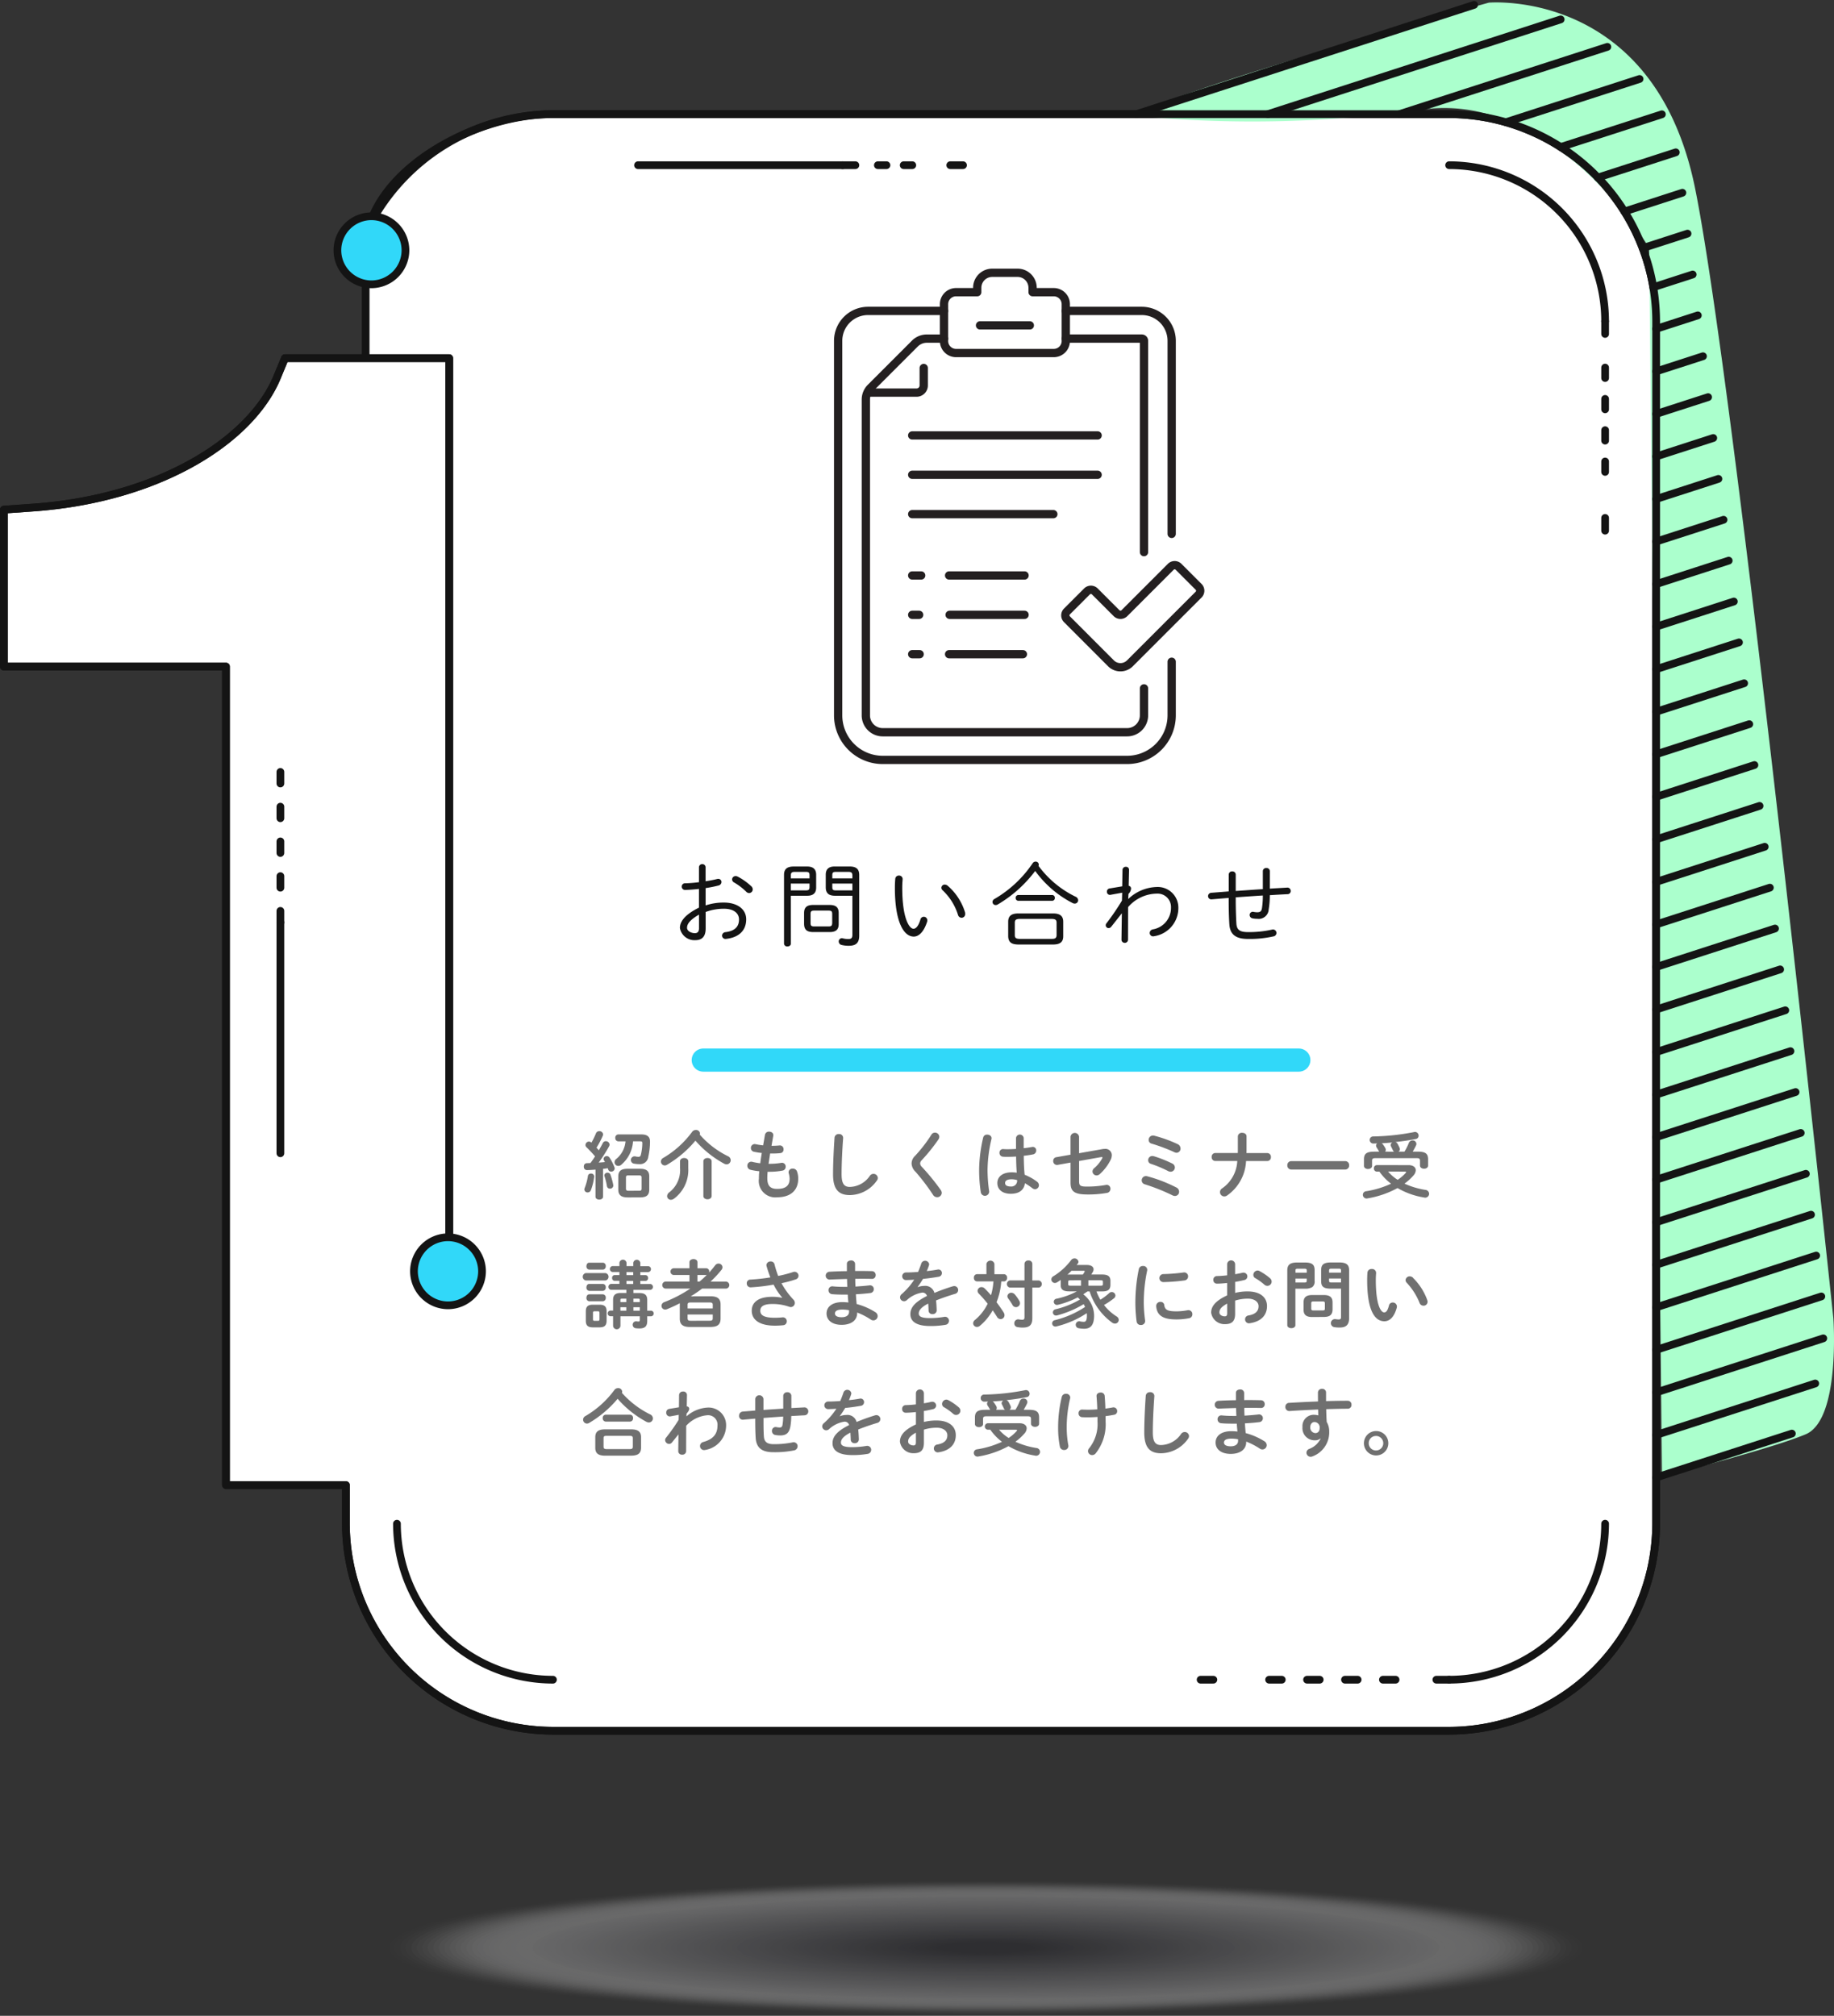 <svg height="327.988" viewBox="0 0 298.42 327.988" width="298.42" xmlns="http://www.w3.org/2000/svg" xmlns:xlink="http://www.w3.org/1999/xlink"><rect x="0" y="0" width="298.42" height="327.988" fill="#333333" stroke="none"/><clipPath id="a"><path d="m0 0h99.077v99.077h-99.077z"/></clipPath><path d="m120.934 259.679v-148.992h-26.728l-1.289 3.108c-4.252 10.245-19.117 19.751-39.764 21.211l-4.686.331v25.538h36.142v133.18h19.514v6.284a33.785 33.785 0 0 0 33.687 33.687h145.825a33.785 33.785 0 0 0 33.687-33.687v-195.665a33.785 33.785 0 0 0 -33.687-33.687h-145.825c-13.421 0-30.477 9.845-30.477 22.088v17.612" fill="#fff" stroke="#141414" stroke-linecap="round" stroke-linejoin="round" stroke-width="1.256" transform="translate(-47.839 -52.414)"/><path d="m6437.339 2255.136c-8.739-.6 55.717-18.587 55.717-18.587s26.982-2.4 33.578 30.279 22.485 183.776 22.485 183.776 1.2 16.489-4.5 18.887-23.384 6.9-23.384 6.9l-2.1-199.965s-15.29-25.483-36.875-22.485a197.942 197.942 0 0 1 -44.921 1.195z" fill="#abffcd" transform="translate(-6250.803 -2236.118)"/><path d="m6.03-8.4a20.753 20.753 0 0 0 2.1-.42.617.617 0 0 0 .48-.57.513.513 0 0 0 -.54-.51 1.032 1.032 0 0 0 -.2.03c-.525.135-1.17.255-1.845.36v-2.25a.519.519 0 0 0 -.54-.54.519.519 0 0 0 -.54.54v2.4a21.215 21.215 0 0 1 -2.235.18.527.527 0 0 0 -.57.54.536.536 0 0 0 .57.54c.66-.015 1.44-.075 2.235-.165v3.045c-2.515 1.245-3.1 2.415-3.1 3.315a2.4 2.4 0 0 0 2.49 1.98c1.11 0 1.7-.585 1.7-1.905v-2.685a8.634 8.634 0 0 1 2.965-.525c1.665 0 2.46.78 2.46 1.74 0 1.155-.645 1.875-2.2 2.07a.59.59 0 0 0 -.56.555.558.558 0 0 0 .675.54c1.995-.225 3.255-1.305 3.255-3.18 0-1.695-1.5-2.73-3.645-2.73a9.168 9.168 0 0 0 -2.955.465zm-1.08 6.57c-.015.435-.15.75-.645.765-.66 0-1.3-.36-1.3-.87s.28-1.185 1.945-2.145zm6.285-8.445a.7.7 0 0 0 -.33-.075.554.554 0 0 0 -.57.54.572.572 0 0 0 .33.495 10.108 10.108 0 0 1 1.98 1.515.656.656 0 0 0 .465.21.6.6 0 0 0 .585-.6.7.7 0 0 0 -.255-.525 9.953 9.953 0 0 0 -2.205-1.56zm18.675 3.12v6.345c0 .525-.18.7-.66.7a3.537 3.537 0 0 1 -.87-.105.753.753 0 0 0 -.18-.03.512.512 0 0 0 -.51.54.574.574 0 0 0 .45.555 4.563 4.563 0 0 0 1.2.135c1.29 0 1.68-.615 1.68-1.65v-9.885c0-.885-.42-1.365-1.575-1.365h-2.415c-1.05 0-1.455.51-1.455 1.335v2.09c.015.96.54 1.32 1.455 1.335zm0-.87h-2.655c-.525 0-.615-.12-.615-.57v-.54h3.27zm0-1.95h-3.27v-.495c0-.435.09-.57.615-.57h1.98c.555 0 .675.165.675.63zm-3.7 8.73c1.08 0 1.47-.45 1.47-1.32v-1.77c0-.87-.39-1.32-1.47-1.32h-2.69c-1.08 0-1.47.45-1.47 1.32v1.77c.015 1 .525 1.305 1.47 1.32zm-2.49-.915c-.5 0-.615-.12-.615-.57v-1.44c0-.45.12-.57.615-.57h2.29c.5 0 .615.12.615.57v1.44c-.015.48-.165.57-.615.57zm-3.83-4.995h2.67c1.035 0 1.455-.495 1.455-1.335v-2.085c0-.825-.42-1.335-1.455-1.335h-2.2c-1.155 0-1.575.48-1.575 1.365v11.19a.5.5 0 0 0 .555.45c.285 0 .555-.15.555-.45zm0-.87v-1.11h3.045v.54c0 .48-.135.555-.615.57zm3.045-1.95h-3.045v-.435c0-.465.12-.63.675-.63h1.755c.525 0 .615.135.615.57zm13.95.06c-.03.375-.06.81-.06 1.485 0 5.46 1.4 7.92 3.075 7.92.765 0 1.6-.675 2.16-2.385a.832.832 0 0 0 .04-.255.573.573 0 0 0 -.57-.585.573.573 0 0 0 -.555.465c-.33 1.08-.735 1.485-1.125 1.485-.69 0-1.83-1.71-1.83-6.69 0-.54.03-.885.06-1.32a.573.573 0 0 0 -.6-.645.583.583 0 0 0 -.595.525zm8.505 1.11a.789.789 0 0 0 -.435-.165.55.55 0 0 0 -.57.51.567.567 0 0 0 .21.42 9.289 9.289 0 0 1 2.5 4.005.621.621 0 0 0 .585.465.593.593 0 0 0 .585-.645.787.787 0 0 0 -.03-.255 9.323 9.323 0 0 0 -2.845-4.335zm17.175 9.585c1.185 0 1.65-.45 1.65-1.335v-2.37c0-.885-.465-1.35-1.65-1.35h-5.655c-1.185 0-1.65.465-1.65 1.35v2.37c.03 1.08.69 1.32 1.65 1.335zm-5.355-.915c-.7 0-.87-.165-.87-.615v-1.995c0-.465.165-.645.87-.645h5.055c.705 0 .87.18.87.645v1.995c-.015.585-.375.615-.87.615zm2.445-11.055a17.226 17.226 0 0 0 6.105 5.235.7.7 0 0 0 .33.075.541.541 0 0 0 .555-.54.657.657 0 0 0 -.435-.585 16.35 16.35 0 0 1 -6.015-5.01.6.6 0 0 0 .045-.225.492.492 0 0 0 -.525-.465.56.56 0 0 0 -.48.27 19 19 0 0 1 -6.195 5.8.561.561 0 0 0 -.33.495.5.5 0 0 0 .51.5.663.663 0 0 0 .36-.105 20.8 20.8 0 0 0 6.075-5.445zm2.76 4.86a.436.436 0 0 0 .435-.48.432.432 0 0 0 -.435-.465h-5.49a.444.444 0 0 0 -.45.465.448.448 0 0 0 .45.48zm12.42-1.125a1.376 1.376 0 0 0 .42-.855.457.457 0 0 0 -.39-.465l.06-2.58a.484.484 0 0 0 -.525-.51.519.519 0 0 0 -.54.51l-.045 2.67-2.055.345a.5.5 0 0 0 -.435.525.491.491 0 0 0 .585.51l1.9-.345-.04 1.29a39.258 39.258 0 0 1 -2.52 3.69.5.5 0 0 0 -.12.33.464.464 0 0 0 .465.45.546.546 0 0 0 .435-.225l1.725-2.185-.06 4.27a.519.519 0 0 0 .54.54.515.515 0 0 0 .525-.54l.015-5.28a6.294 6.294 0 0 1 4.695-2.19 2.177 2.177 0 0 1 2.28 2.265 3.537 3.537 0 0 1 -2.955 3.555.616.616 0 0 0 -.51.57.556.556 0 0 0 .715.54 4.63 4.63 0 0 0 3.95-4.68 3.358 3.358 0 0 0 -3.48-3.33 6.981 6.981 0 0 0 -4.68 1.965zm23-3.7a.52.52 0 0 0 -.57-.51.52.52 0 0 0 -.57.51v2.925c-1.47.09-2.94.2-4.41.3v-2.66a.523.523 0 0 0 -.57-.525.523.523 0 0 0 -.57.525v2.73l-2.835.225a.541.541 0 0 0 -.525.54.525.525 0 0 0 .615.525l2.74-.23v.405c0 1.425.03 2.685.105 3.87.1 1.62.99 2.4 3.03 2.4a17.551 17.551 0 0 0 4.17-.42.566.566 0 0 0 .465-.555.564.564 0 0 0 -.735-.54 17.055 17.055 0 0 1 -3.885.4c-1.4 0-1.845-.4-1.9-1.425-.06-1.08-.105-2.4-.105-3.78v-.45c1.47-.105 2.94-.21 4.41-.3a13.413 13.413 0 0 1 -.15 2.115c-.09.48-.315.615-.765.615a3.323 3.323 0 0 1 -.57-.06.512.512 0 0 0 -.66.495.555.555 0 0 0 .48.555 3.93 3.93 0 0 0 .78.075 1.624 1.624 0 0 0 1.84-1.535 13.786 13.786 0 0 0 .18-2.31c.96-.06 1.935-.12 2.895-.165a.507.507 0 0 0 .51-.525.535.535 0 0 0 -.615-.54c-.93.06-1.86.1-2.79.165z" fill="#141414" transform="translate(108.787 152.901)"/><path d="m7.774 11.612c0 .312.312.468.612.468s.614-.156.614-.468v-4.536c.252-.024.516-.06.768-.108.024.084.06.168.084.24a.474.474 0 0 0 .468.312.547.547 0 0 0 .576-.5.6.6 0 0 0 -.036-.192 7.438 7.438 0 0 0 -.8-1.572.533.533 0 0 0 -.46-.256.5.5 0 0 0 -.516.456.5.5 0 0 0 .072.24c.048.084.108.18.156.276-.336.036-.672.06-1.02.084a23.115 23.115 0 0 0 1.7-2.664.592.592 0 0 0 .072-.276.6.6 0 0 0 -.612-.54.539.539 0 0 0 -.492.312c-.18.36-.408.756-.648 1.176-.12-.156-.252-.3-.372-.432a14.318 14.318 0 0 0 1.02-1.944.545.545 0 0 0 .048-.216.58.58 0 0 0 -.622-.528.559.559 0 0 0 -.54.36 13.574 13.574 0 0 1 -.732 1.512l-.024-.024a.588.588 0 0 0 -.384-.156.577.577 0 0 0 -.564.552.5.5 0 0 0 .18.384c.444.432.936.948 1.38 1.476-.24.372-.492.732-.744 1.08-.2.012-.4.024-.588.024a.5.5 0 0 0 -.492.564.51.51 0 0 0 .516.564c.444-.012.9-.036 1.38-.084zm7.248.108c.924-.024 1.476-.228 1.5-1.248v-2.16c0-.816-.372-1.248-1.5-1.248h-2.04c-1.116 0-1.5.432-1.5 1.248v2.124c0 .816.384 1.284 1.5 1.284zm-1.932-1.08c-.252-.012-.348-.072-.36-.336v-1.824c0-.24.084-.336.36-.336h1.81c.288 0 .372.1.372.336v1.82c0 .24-.084.336-.372.336zm1.98-8.04c.24 0 .324.072.324.264a8.59 8.59 0 0 1 -.24 1.932c-.072.252-.192.324-.4.324a2.271 2.271 0 0 1 -.456-.06.6.6 0 1 0 -.192 1.176 4.625 4.625 0 0 0 .792.072 1.344 1.344 0 0 0 1.468-1.208 11.25 11.25 0 0 0 .276-2.424c.024-.78-.4-1.2-1.392-1.2h-3.756a.514.514 0 0 0 -.5.564.52.52 0 0 0 .5.564h1.164a4.132 4.132 0 0 1 -1.5 2.856.722.722 0 0 0 -.288.552.61.61 0 0 0 .612.588.747.747 0 0 0 .518-.22 5.434 5.434 0 0 0 1.882-3.78zm-4.86 5.436a.49.49 0 0 0 -.48-.336.484.484 0 0 0 -.516.432.6.6 0 0 0 .024.144 10.636 10.636 0 0 1 .4 1.62.477.477 0 0 0 .492.4.513.513 0 0 0 .528-.624 11.34 11.34 0 0 0 -.448-1.636zm-3.672.2a8.911 8.911 0 0 1 -.528 1.968.557.557 0 0 0 -.048.228.508.508 0 0 0 .528.48.555.555 0 0 0 .528-.36 8.935 8.935 0 0 0 .54-2.184.486.486 0 0 0 -.528-.528.469.469 0 0 0 -.492.4zm18.2-6.732a.6.6 0 0 0 .036-.192.623.623 0 0 0 -.672-.564.722.722 0 0 0 -.6.3 15.572 15.572 0 0 1 -4.712 4.252.675.675 0 0 0 -.372.588.638.638 0 0 0 .624.636.666.666 0 0 0 .348-.1 17.679 17.679 0 0 0 4.644-3.936 16.8 16.8 0 0 0 4.656 3.736.9.9 0 0 0 .42.12.668.668 0 0 0 .66-.672.708.708 0 0 0 -.432-.648 14.662 14.662 0 0 1 -4.596-3.516zm.588 9.984c0 .36.336.54.672.54s.672-.18.672-.54v-5.636c0-.36-.336-.54-.672-.54s-.672.18-.672.54zm-3.8-4.56a4.529 4.529 0 0 1 -1.752 3.972.8.8 0 0 0 -.348.612.607.607 0 0 0 .624.6.889.889 0 0 0 .492-.18 5.792 5.792 0 0 0 2.328-4.94v-1.14c0-.36-.336-.54-.672-.54s-.672.18-.672.54zm15.168-5.22c.084-.444-.288-.684-.66-.684a.641.641 0 0 0 -.684.5l-.3 1.728a11.177 11.177 0 0 1 -1.236-.192.621.621 0 0 0 -.756.636.613.613 0 0 0 .516.6 8.734 8.734 0 0 0 1.26.192c-.1.564-.18 1.116-.252 1.68a9.8 9.8 0 0 1 -1.272-.228.664.664 0 0 0 -.216-.024.625.625 0 0 0 -.612.66.653.653 0 0 0 .5.648 9.692 9.692 0 0 0 1.44.24 11.476 11.476 0 0 0 -.06 1.212 2.682 2.682 0 0 0 2.992 3.024c2.016 0 3.408-1 3.408-3.048a3.6 3.6 0 0 0 -.18-1.1.708.708 0 0 0 -.708-.516.627.627 0 0 0 -.684.576.926.926 0 0 0 .024.18 3.269 3.269 0 0 1 .144.888c0 1.188-.708 1.656-2.028 1.656-1.056 0-1.6-.444-1.6-1.74 0-.288.012-.624.048-1.044h.336a11.239 11.239 0 0 0 2.088-.192.615.615 0 0 0 .516-.636.6.6 0 0 0 -.708-.624 11.5 11.5 0 0 1 -1.884.156h-.192c.084-.564.18-1.116.252-1.68h.336a10.028 10.028 0 0 0 1.332-.06.564.564 0 0 0 .516-.612.586.586 0 0 0 -.636-.636c-.372.036-.768.06-1.236.06h-.084zm9.732 6.252c0 2.5.948 3.384 2.736 3.384a5.431 5.431 0 0 0 4.38-2.344.711.711 0 0 0 .168-.444.692.692 0 0 0 -.71-.664.727.727 0 0 0 -.576.3 4.048 4.048 0 0 1 -3.264 1.824c-.852 0-1.344-.432-1.344-2.04 0-1.848.12-4.128.252-5.9a.628.628 0 0 0 -.7-.66.645.645 0 0 0 -.7.6c-.122 1.76-.242 4.04-.242 5.948zm16.008-6.452a23.176 23.176 0 0 1 -2.664 3.456 1.72 1.72 0 0 0 -.564 1.248 1.957 1.957 0 0 0 .636 1.332 34.167 34.167 0 0 1 2.844 3.744.773.773 0 0 0 .672.4.733.733 0 0 0 .756-.7.921.921 0 0 0 -.18-.492 36.27 36.27 0 0 0 -3.048-3.732.829.829 0 0 1 -.286-.564.767.767 0 0 1 .252-.528 28.749 28.749 0 0 0 2.724-3.384.837.837 0 0 0 .144-.432.7.7 0 0 0 -.72-.672.66.66 0 0 0 -.566.324zm15.012.54a.629.629 0 0 0 -1.248 0v1.788c-.516.036-1.008.048-1.476.048-.216 0-.408-.012-.588-.024a.567.567 0 0 0 -.624.6.605.605 0 0 0 .552.636 5.744 5.744 0 0 0 .66.024c.468 0 .972-.012 1.488-.048.012.876.036 1.752.108 2.628a6.172 6.172 0 0 0 -.792-.06c-1.56 0-2.364.744-2.364 1.74 0 1.08.84 1.752 2.184 1.752 1.488 0 2.172-.72 2.3-1.716a9.284 9.284 0 0 1 1.188.792.762.762 0 0 0 .456.18.65.65 0 0 0 .636-.648.728.728 0 0 0 -.324-.588 8.392 8.392 0 0 0 -2-1.116c-.108-1.02-.132-2.052-.144-3.084.516-.06 1.032-.132 1.5-.228a.634.634 0 0 0 .528-.636.56.56 0 0 0 -.72-.564c-.408.072-.852.144-1.32.192zm-2.1 7.9c-.6 0-.924-.192-.924-.564 0-.348.264-.612 1.1-.612a3.357 3.357 0 0 1 .852.132.928.928 0 0 1 -1.028 1.04zm-4.488-7.972a23.708 23.708 0 0 0 -.66 5.2 23.332 23.332 0 0 0 .276 3.744.686.686 0 0 0 1.356-.168 24.774 24.774 0 0 1 -.264-3.564 22.91 22.91 0 0 1 .634-4.96c.1-.468-.3-.72-.684-.72a.625.625 0 0 0 -.658.468zm15.6 2.556v-2.676a.7.7 0 0 0 -1.392 0v2.916l-2.316.408a.588.588 0 0 0 -.5.6.616.616 0 0 0 .732.648l2.088-.372v3.244c0 1.356.492 1.944 2.736 1.944a17.244 17.244 0 0 0 3.18-.252.66.66 0 0 0 .576-.66.608.608 0 0 0 -.744-.636 17.127 17.127 0 0 1 -3.132.264c-1.068 0-1.224-.18-1.224-.888v-3.272l3.576-.636c.144-.024.228 0 .228.084a.449.449 0 0 1 -.048.132 5.828 5.828 0 0 1 -1.288 1.576.722.722 0 0 0 -.288.552.664.664 0 0 0 .672.636.782.782 0 0 0 .5-.2 7.864 7.864 0 0 0 1.756-2.284 1.838 1.838 0 0 0 .216-.8 1.035 1.035 0 0 0 -1.164-1.032 2.051 2.051 0 0 0 -.372.036zm12.18.492a1.07 1.07 0 0 0 -.264-.036.665.665 0 0 0 -.672.684.6.6 0 0 0 .444.588 20.2 20.2 0 0 1 2.8 1.176.9.9 0 0 0 .4.108.7.7 0 0 0 .7-.7.717.717 0 0 0 -.432-.636 20.086 20.086 0 0 0 -2.976-1.184zm.036-3.348a1.2 1.2 0 0 0 -.192-.024.7.7 0 0 0 -.7.708.615.615 0 0 0 .48.612 28.465 28.465 0 0 1 3.72 1.4.768.768 0 0 0 .336.084.664.664 0 0 0 .648-.7.791.791 0 0 0 -.48-.708 21.9 21.9 0 0 0 -3.812-1.372zm-1.1 6.612a.831.831 0 0 0 -.24-.036.685.685 0 0 0 -.684.7.66.66 0 0 0 .5.636 31.839 31.839 0 0 1 4.512 1.8.868.868 0 0 0 .4.1.673.673 0 0 0 .672-.684.778.778 0 0 0 -.468-.708 23.82 23.82 0 0 0 -4.696-1.808zm11.036-3.788a.593.593 0 0 0 -.576.648.593.593 0 0 0 .576.648h3.59a5.733 5.733 0 0 1 -2.472 4.464.7.7 0 0 0 .372 1.3.8.8 0 0 0 .456-.156 7.208 7.208 0 0 0 3.072-5.6h3.468a.593.593 0 0 0 .576-.648.593.593 0 0 0 -.576-.648h-3.4c0-.144.012-.276.012-.42v-2.288c0-.4-.348-.588-.708-.588a.635.635 0 0 0 -.708.588v2.168c0 .18 0 .36-.012.528zm12.384 1.32a.638.638 0 0 0 -.648.684.645.645 0 0 0 .648.684h8.76a.645.645 0 0 0 .646-.688.638.638 0 0 0 -.648-.684zm13.92.648a.485.485 0 0 0 -.48.528.485.485 0 0 0 .48.528h.408a8.939 8.939 0 0 0 1.9 1.968 15.065 15.065 0 0 1 -4.056 1.224.577.577 0 0 0 -.528.576.6.6 0 0 0 .756.588 15.394 15.394 0 0 0 4.884-1.68 12.455 12.455 0 0 0 4.32 1.536.636.636 0 0 0 .816-.6.643.643 0 0 0 -.6-.636 13.116 13.116 0 0 1 -3.408-1.02 8.416 8.416 0 0 0 1.476-1.344 1.345 1.345 0 0 0 .36-.828c0-.492-.432-.84-1.176-.84zm4.536 1.052c.144 0 .216.024.216.084a.25.25 0 0 1 -.084.156 6.409 6.409 0 0 1 -1.284 1.1 6.7 6.7 0 0 1 -1.56-1.344zm-4.956-3.24c-1.284 0-1.68.348-1.68 1.26v1.044c0 .348.336.516.66.516s.66-.168.66-.516v-.816c0-.312.108-.432.516-.432h6.768c.408 0 .516.12.516.432v.768c0 .348.336.516.66.516s.66-.168.66-.516v-1c0-.912-.4-1.26-1.68-1.26h-.828c.192-.324.4-.7.54-1.008a.56.56 0 0 0 .06-.264.583.583 0 0 0 -.624-.552.639.639 0 0 0 -.612.42 8.556 8.556 0 0 1 -.708 1.4h-.972a.454.454 0 0 0 .228-.384.557.557 0 0 0 -.048-.228c-.084-.192-.216-.456-.324-.648a.616.616 0 0 0 -.348-.3c1.14-.12 2.28-.288 3.324-.5a.524.524 0 0 0 .444-.54.587.587 0 0 0 -.756-.576 37.606 37.606 0 0 1 -6.636.708.554.554 0 0 0 -.564.564.584.584 0 0 0 .648.588c.192 0 .372-.012.564-.024a.461.461 0 0 0 -.18.36.646.646 0 0 0 .108.324c.132.2.264.408.336.552l.072.108zm1.764 0a.506.506 0 0 0 .108-.3.63.63 0 0 0 -.072-.276 5.242 5.242 0 0 0 -.4-.612.568.568 0 0 0 -.2-.18c.576-.024 1.164-.072 1.74-.132a.494.494 0 0 0 -.276.42.433.433 0 0 0 .06.228c.12.228.228.456.3.624a.593.593 0 0 0 .192.228zm-121.272 26.784v.588c0 .2-.06.264-.2.264a2.526 2.526 0 0 1 -.3-.024.548.548 0 0 0 -.66.552.555.555 0 0 0 .492.564 4.8 4.8 0 0 0 .612.036c.912 0 1.26-.384 1.26-1.212v-.768h.648a.459.459 0 0 0 0-.912h-.648v-1.752c0-.78-.384-1.116-1.248-1.116h-1v-.516h2.758a.484.484 0 0 0 0-.96h-1.63v-.5h.852a.426.426 0 0 0 .408-.468.42.42 0 0 0 -.408-.468h-.852v-.5h1.308a.484.484 0 0 0 0-.96h-1.308v-.552a.583.583 0 0 0 -1.152 0v.54h-1.1v-.552a.583.583 0 0 0 -1.152 0v.552h-1.132a.484.484 0 0 0 0 .96h1.128v.5h-.78a.427.427 0 0 0 -.408.468.434.434 0 0 0 .408.468h.78v.5h-1.368a.484.484 0 0 0 0 .96h2.5v.516h-.912c-.864 0-1.248.336-1.248 1.116v1.752h-.468a.459.459 0 0 0 0 .912h.468v1.524a.6.6 0 0 0 1.2 0v-1.512zm0-.912h-1.044v-.564h1.044zm0-1.4h-1.044v-.552h.768c.228 0 .276.048.276.24zm-2.2-.552v.552h-.96v-.312c0-.192.048-.24.276-.24zm0 1.956h-.96v-.564h.96zm.024-6.288h1.1v.5h-1.1zm0 1.44h1.1v.5h-1.1zm-4.368 7.56c.768-.012 1.128-.276 1.14-1.068v-1.552c0-.708-.288-1.068-1.14-1.068h-1.088c-.864 0-1.152.36-1.152 1.068v1.552c0 .708.288 1.068 1.152 1.068zm-.848-1.068c-.18 0-.228-.084-.228-.264v-1.02c0-.2.06-.264.228-.264h.6c.168 0 .228.06.228.264v1.02c0 .2-.06.264-.228.264zm1.812-6.564a.612.612 0 0 0 0-1.2h-3.228a.615.615 0 0 0 0 1.2zm-.432-1.764a.508.508 0 0 0 .468-.564.5.5 0 0 0 -.468-.564h-2.22c-.3 0-.456.276-.456.564a.507.507 0 0 0 .456.564zm0 3.456a.508.508 0 0 0 .468-.564.5.5 0 0 0 -.468-.564h-2.22c-.3 0-.456.276-.456.564a.507.507 0 0 0 .456.564zm0 1.692a.508.508 0 0 0 .468-.564.5.5 0 0 0 -.468-.564h-2.22c-.3 0-.456.276-.456.564a.507.507 0 0 0 .456.564zm14.3-.8a21.781 21.781 0 0 0 1.848-1.26h3.9a.572.572 0 0 0 0-1.14h-2.528a17.763 17.763 0 0 0 1.788-1.92.7.7 0 0 0 .156-.42.627.627 0 0 0 -.648-.588.67.67 0 0 0 -.54.276c-.312.408-.636.8-.984 1.176a.584.584 0 0 0 .012-.144.508.508 0 0 0 -.492-.552h-1.416v-.972c0-.348-.324-.516-.648-.516s-.66.168-.66.516v.972h-2.592a.553.553 0 0 0 0 1.1h2.592v1.068h-3.912a.573.573 0 0 0 0 1.14h4.056a21.506 21.506 0 0 1 -4.236 2.204.651.651 0 0 0 -.456.6.6.6 0 0 0 .6.612.95.95 0 0 0 .288-.06c.708-.288 1.416-.612 2.1-.972a1.032 1.032 0 0 0 -.012.192v2.34c0 .876.456 1.332 1.608 1.332h3.42c.96-.024 1.584-.264 1.608-1.332v-2.34c0-.864-.444-1.32-1.608-1.32zm1.092-2.4v-1.076h1.416a.264.264 0 0 0 .1-.012 14.244 14.244 0 0 1 -1.176 1.08zm-1.092 6.372c-.312-.012-.5-.024-.516-.384v-.636h4.092v.628c0 .288-.108.384-.528.384zm3.576-2h-4.088v-.592c0-.288.1-.384.516-.384h3.048c.42 0 .528.1.528.384zm11.28-1.74a7.763 7.763 0 0 0 -1.608-.156c-2.328 0-3.324.96-3.324 2.256 0 1.512 1.3 2.436 3.744 2.436a11.354 11.354 0 0 0 1.368-.072.614.614 0 0 0 .588-.624.627.627 0 0 0 -.72-.648c-.384.036-.768.06-1.26.06-1.788 0-2.328-.456-2.328-1.14 0-.66.492-1.1 1.944-1.1a8.142 8.142 0 0 1 2.772.456.944.944 0 0 0 .24.048.671.671 0 0 0 .66-.684.738.738 0 0 0 -.2-.5 12.762 12.762 0 0 1 -1.968-2.7 20.4 20.4 0 0 0 2.28-.612.639.639 0 0 0 .492-.6.653.653 0 0 0 -.648-.648.667.667 0 0 0 -.252.048 20.677 20.677 0 0 1 -2.41.628 15.009 15.009 0 0 1 -.6-1.9.6.6 0 0 0 -.612-.456.659.659 0 0 0 -.708.588.6.6 0 0 0 .024.144c.168.612.384 1.236.624 1.86a29.789 29.789 0 0 1 -3.264.36.571.571 0 0 0 -.576.6.623.623 0 0 0 .66.66 30.2 30.2 0 0 0 3.708-.444 10.135 10.135 0 0 0 1.392 2.1zm11.88-5.532a.592.592 0 0 0 -.66-.54c-.336 0-.672.18-.672.54v1.2c-1.02.012-2.016.048-2.856.1a.637.637 0 0 0 .024 1.272c.84-.036 1.836-.072 2.856-.1.012.432.024.852.048 1.284h-.648a16.575 16.575 0 0 1 -1.728-.084.607.607 0 0 0 -.684.636.623.623 0 0 0 .576.636c.42.048 1.152.072 1.872.072h.684c.012.42.06.852.1 1.284a8.989 8.989 0 0 0 -.972-.06c-1.716 0-2.58.8-2.58 1.848 0 1.116.936 1.848 2.46 1.848 1.392 0 2.52-.624 2.52-1.92v-.084a11.2 11.2 0 0 1 2.22 1.148.705.705 0 0 0 1.116-.576.769.769 0 0 0 -.408-.648 11.038 11.038 0 0 0 -3.012-1.308c-.048-.528-.1-1.056-.12-1.584.8-.048 1.6-.108 2.328-.2a.634.634 0 0 0 .588-.636.614.614 0 0 0 -.732-.612c-.7.084-1.464.144-2.256.192q-.036-.63-.036-1.26c.972-.012 1.908-.012 2.712.012a.585.585 0 0 0 .612-.612.613.613 0 0 0 -.612-.648c-.828-.024-1.776-.036-2.736-.024v-1.188zm-2.18 8.7c-.78 0-1.092-.276-1.092-.6 0-.36.276-.648 1.212-.648a5.586 5.586 0 0 1 1.08.108v.264c0 .504-.396.876-1.2.876zm12.348-4.908c.288-.384.588-.84.888-1.332.888-.084 1.788-.216 2.544-.348a.6.6 0 0 0 .528-.6.569.569 0 0 0 -.72-.564c-.516.1-1.116.18-1.74.24a9.737 9.737 0 0 0 .36-.948.466.466 0 0 0 .024-.18.661.661 0 0 0 -1.272-.12c-.144.444-.324.912-.528 1.392-.7.048-1.368.084-1.932.084a.619.619 0 1 0 0 1.236c.4-.012.828-.024 1.3-.06a11.3 11.3 0 0 1 -2.028 2.34.7.7 0 0 0 -.276.528.659.659 0 0 0 .648.636.709.709 0 0 0 .432-.156 4.741 4.741 0 0 1 2.46-1.236.734.734 0 0 1 .84.54c-2.136 1.068-2.7 1.992-2.7 2.952 0 1.176.96 1.932 3.228 1.932a14.073 14.073 0 0 0 2.46-.192.662.662 0 0 0 .6-.648.644.644 0 0 0 -.78-.648 14.09 14.09 0 0 1 -2.328.2c-1.38 0-1.812-.276-1.812-.744 0-.444.288-.984 1.536-1.62.024.324.048.708.06 1.164a.584.584 0 0 0 .636.552.627.627 0 0 0 .684-.624c-.024-.624-.048-1.152-.108-1.6 1.008-.408 2.076-.768 3.12-1.08a.64.64 0 0 0 -.144-1.26.9.9 0 0 0 -.24.036 31.272 31.272 0 0 0 -3 1.08 1.532 1.532 0 0 0 -1.68-1.14 2.874 2.874 0 0 0 -1.032.2zm11.208-2.1h-1.548a.527.527 0 0 0 -.492.588.533.533 0 0 0 .492.588h2.688a10.341 10.341 0 0 1 -.4 2.256 14.812 14.812 0 0 0 -1.02-1.1.765.765 0 0 0 -.516-.228.637.637 0 0 0 -.648.6.647.647 0 0 0 .216.468c.444.456.948 1.032 1.428 1.632a7.87 7.87 0 0 1 -2.064 2.64.719.719 0 0 0 -.3.552.613.613 0 0 0 .624.588.7.7 0 0 0 .456-.168 8.935 8.935 0 0 0 2.1-2.532c.264.372.5.732.7 1.056a.689.689 0 0 0 .588.372.632.632 0 0 0 .636-.636.88.88 0 0 0 -.144-.456c-.312-.5-.72-1.08-1.152-1.656a11.28 11.28 0 0 0 .768-3.384h.444a.535.535 0 0 0 .5-.588.528.528 0 0 0 -.5-.588h-1.56v-1.66a.659.659 0 0 0 -1.3 0zm6.192 1.02h-2.388a.593.593 0 0 0 0 1.164h2.388v4.776c0 .36-.084.456-.384.456a3.109 3.109 0 0 1 -.492-.048.627.627 0 0 0 -.78.636.586.586 0 0 0 .468.6 4.306 4.306 0 0 0 .936.084c1.152 0 1.524-.516 1.524-1.524v-4.976h1.056a.59.59 0 0 0 0-1.164h-1.056v-2.7a.572.572 0 0 0 -.636-.552.578.578 0 0 0 -.636.552zm-1.584 2.268a.772.772 0 0 0 -.552-.264.616.616 0 0 0 -.648.564.666.666 0 0 0 .144.384 9.573 9.573 0 0 1 .684 1.032.625.625 0 0 0 .564.36.653.653 0 0 0 .66-.636.813.813 0 0 0 -.108-.384 6.838 6.838 0 0 0 -.744-1.056zm14.2-.48c.768-.012 1.344-.144 1.368-1.032v-.688c0-.708-.372-1.032-1.368-1.032h-1.744c.072-.108.132-.216.2-.336a.934.934 0 0 0 .168-.516c0-.408-.4-.7-1.092-.7h-1.664l.18-.216a.483.483 0 0 0 .12-.3.64.64 0 0 0 -.672-.552.665.665 0 0 0 -.516.264 10.445 10.445 0 0 1 -2.88 2.628.6.6 0 0 0 -.348.528.584.584 0 0 0 .576.576.7.7 0 0 0 .36-.108c.2-.12.4-.252.6-.4a.684.684 0 0 0 -.012.156v.684c0 .708.372 1.032 1.368 1.032h1.262a12.364 12.364 0 0 1 -3.312 1.2.5.5 0 0 0 -.444.492.514.514 0 0 0 .528.516.941.941 0 0 0 .168-.024 14.441 14.441 0 0 0 3.2-1.2 3.306 3.306 0 0 1 .36.348 14.4 14.4 0 0 1 -3.972 1.584.532.532 0 0 0 -.432.5.507.507 0 0 0 .528.516.926.926 0 0 0 .18-.024 16.588 16.588 0 0 0 4.3-1.824 3.235 3.235 0 0 1 .228.456 15.831 15.831 0 0 1 -4.932 2.152.517.517 0 0 0 -.42.516.511.511 0 0 0 .516.516.561.561 0 0 0 .192-.024 15.583 15.583 0 0 0 4.92-2.148c.012.12.024.252.024.372 0 .816-.18 1.032-.492 1.032a2.69 2.69 0 0 1 -.624-.072.563.563 0 0 0 -.7.564.556.556 0 0 0 .492.552 5.073 5.073 0 0 0 .888.084c1.032 0 1.608-.588 1.608-2.16a4.41 4.41 0 0 0 -1.764-3.444l.684-.468h.348a10.013 10.013 0 0 0 3.684 5.088.782.782 0 0 0 .456.144.6.6 0 0 0 .6-.6.664.664 0 0 0 -.348-.564 7.917 7.917 0 0 1 -2.052-1.86 12.147 12.147 0 0 0 1.632-1.1.576.576 0 0 0 .228-.432.594.594 0 0 0 -1.008-.408 9.6 9.6 0 0 1 -1.44 1.08 8.087 8.087 0 0 1 -.636-1.344zm-2.22-.936v-.876h2.016c.288 0 .348.06.348.252v.372c0 .24-.144.252-.348.252zm-.756-2.424c.108 0 .156.024.156.084a.253.253 0 0 1 -.048.132 2.524 2.524 0 0 1 -.264.4h-2.22a2.034 2.034 0 0 0 -.276.012c.228-.2.444-.408.66-.624zm-.444 1.548v.876h-1.732c-.288 0-.348-.06-.348-.252v-.372c0-.192.06-.252.348-.252zm9.408-1.824a27.052 27.052 0 0 0 -.564 5.544 23.627 23.627 0 0 0 .2 2.964.656.656 0 0 0 .7.588.645.645 0 0 0 .684-.732 23.574 23.574 0 0 1 -.216-2.82 25.07 25.07 0 0 1 .552-5.3.629.629 0 0 0 -.684-.744.644.644 0 0 0 -.676.5zm7.272.552a29.161 29.161 0 0 1 -3.3.264.649.649 0 1 0 .048 1.3 30.454 30.454 0 0 0 3.384-.264.658.658 0 0 0 .612-.66.634.634 0 0 0 -.748-.64zm-3.132 5.3a.586.586 0 0 0 -.612-.516.671.671 0 0 0 -.7.732c.132 1.452 1.056 2.124 3.276 2.124a10.485 10.485 0 0 0 2.076-.2.623.623 0 0 0 .528-.636.641.641 0 0 0 -.78-.66 9.852 9.852 0 0 1 -1.812.18c-1.498 0-1.872-.276-1.98-1.02zm11.532-3.768c.54-.084 1.044-.192 1.488-.3a.6.6 0 0 0 .5-.588.612.612 0 0 0 -.636-.612.664.664 0 0 0 -.216.024c-.336.084-.732.156-1.14.228v-1.64a.651.651 0 0 0 -1.3 0v1.82c-.6.072-1.176.108-1.656.12a.582.582 0 0 0 -.588.624.573.573 0 0 0 .588.612c.48 0 1.056-.048 1.656-.108v2.016c-2.1.972-2.6 1.932-2.6 2.808a2.184 2.184 0 0 0 2.244 1.872c1.116 0 1.656-.456 1.656-1.7v-2.136a7.085 7.085 0 0 1 2.064-.312c1.14 0 1.752.564 1.752 1.224 0 .78-.468 1.308-1.644 1.512a.623.623 0 0 0 -.552.624.632.632 0 0 0 .768.636c1.752-.252 2.8-1.236 2.8-2.784 0-1.5-1.212-2.388-3.132-2.388a8.084 8.084 0 0 0 -2.052.24zm-1.3 5.076c0 .3-.036.516-.384.528-.444 0-.876-.24-.876-.624 0-.468.216-.864 1.26-1.452zm5.268-6.84a.653.653 0 0 0 -.324-.084.721.721 0 0 0 -.684.708.6.6 0 0 0 .336.54 9.234 9.234 0 0 1 1.452 1.044.732.732 0 0 0 .492.2.7.7 0 0 0 .7-.684.744.744 0 0 0 -.276-.564 9.021 9.021 0 0 0 -1.696-1.156zm7.368 2.868a2.214 2.214 0 0 0 1.212-.252 1.13 1.13 0 0 0 .384-1.008v-1.712c0-.876-.312-1.284-1.6-1.284h-1.248c-1.272 0-1.6.456-1.6 1.332v8.852c0 .336.336.5.66.5s.66-.168.66-.5v-5.924zm-1.524-1v-.648h1.834v.36c0 .228-.084.288-.4.288zm1.836-1.6h-1.836v-.348c0-.24.084-.3.384-.3h1.056c.312 0 .4.06.4.3zm2.808 7.2c.852-.012 1.368-.264 1.392-1.2v-1.164c0-.816-.42-1.2-1.392-1.2h-1.932c-.972 0-1.392.384-1.392 1.2v1.176c0 .816.42 1.2 1.392 1.2zm-1.728-1.056c-.228 0-.348-.06-.348-.3v-.864c0-.216.072-.3.348-.3h1.524c.276 0 .348.084.348.3v.864c0 .216-.072.3-.348.3zm4.5-3.552v4.632c0 .288-.108.384-.384.384a3.751 3.751 0 0 1 -.516-.048.655.655 0 0 0 -.192 1.3 5.167 5.167 0 0 0 .888.06c1.02 0 1.524-.432 1.524-1.572v-7.68c0-.876-.324-1.332-1.6-1.332h-1.352c-1.284 0-1.6.408-1.6 1.284v1.716c0 .888.312 1.26 1.6 1.26zm0-1h-1.548c-.312 0-.4-.06-.4-.288v-.36h1.944zm0-1.6h-1.944v-.348c0-.24.084-.3.4-.3h1.162c.3 0 .384.06.384.3zm4.3-.024c-.024.312-.048.672-.048 1.224 0 4.56 1.056 6.708 2.8 6.708.8 0 1.572-.588 2.016-2.2a.594.594 0 0 0 .024-.2.66.66 0 0 0 -.684-.648.616.616 0 0 0 -.612.516c-.24.9-.492 1.092-.78 1.092-.5 0-1.356-1.1-1.356-5.3 0-.432.024-.72.048-1.092a.646.646 0 0 0 -.708-.672.657.657 0 0 0 -.704.592zm7.416.852a.792.792 0 0 0 -.528-.228.664.664 0 0 0 -.684.612.628.628 0 0 0 .2.444 10.611 10.611 0 0 1 2.076 3.264.661.661 0 0 0 .636.456.647.647 0 0 0 .672-.636 1.145 1.145 0 0 0 -.048-.252 9.613 9.613 0 0 0 -2.328-3.64zm-127.228 28.952c.936-.024 1.6-.228 1.62-1.284v-1.716c0-.864-.456-1.284-1.62-1.284h-4.224c-1.164 0-1.608.42-1.608 1.284v1.716c0 .864.444 1.284 1.608 1.284zm-3.97-1.068c-.336-.012-.516-.048-.516-.42v-1.332c0-.312.084-.408.516-.408h3.72c.432 0 .528.1.528.408v1.332c0 .312-.1.42-.528.42zm2.47-9.156a.424.424 0 0 0 .048-.2.623.623 0 0 0 -.672-.564.722.722 0 0 0 -.6.3 15.572 15.572 0 0 1 -4.716 4.244.675.675 0 0 0 -.372.588.638.638 0 0 0 .624.636.666.666 0 0 0 .348-.1 17.873 17.873 0 0 0 4.644-3.936 16.8 16.8 0 0 0 4.656 3.732.908.908 0 0 0 .432.12.655.655 0 0 0 .648-.66.733.733 0 0 0 -.432-.648 14.85 14.85 0 0 1 -4.608-3.512zm1.32 4.68a.511.511 0 0 0 .492-.564.5.5 0 0 0 -.492-.564h-3.948a.512.512 0 0 0 -.492.564.519.519 0 0 0 .492.564zm9.2-1.284c.324-.4.432-.588.432-.8a.386.386 0 0 0 -.4-.384l.036-1.86a.575.575 0 0 0 -.636-.564.6.6 0 0 0 -.648.564l-.024 2-1.6.264a.568.568 0 0 0 -.468.588.582.582 0 0 0 .684.624l1.356-.252-.024.828a29.569 29.569 0 0 1 -2.052 2.9.612.612 0 0 0 -.144.384.657.657 0 0 0 .648.624.6.6 0 0 0 .48-.252l1.044-1.3-.036 2.736a.581.581 0 0 0 .636.564.591.591 0 0 0 .648-.564l.012-4.14a5.267 5.267 0 0 1 3.48-1.716 1.535 1.535 0 0 1 1.608 1.668c0 1.44-.744 2.244-2.292 2.688a.684.684 0 0 0 -.552.66.66.66 0 0 0 .672.66 1.2 1.2 0 0 0 .192-.024 4.045 4.045 0 0 0 3.384-4 2.844 2.844 0 0 0 -3.012-2.892 5.587 5.587 0 0 0 -3.444 1.44zm17.052-2.892a.6.6 0 0 0 -.66-.6.607.607 0 0 0 -.66.6v2.064c-1.068.072-2.148.132-3.216.216v-1.812a.68.68 0 0 0 -1.344 0v1.908c-.672.06-1.344.108-2.016.168a.658.658 0 0 0 -.612.684.6.6 0 0 0 .684.636c.648-.06 1.3-.12 1.944-.168v.12c0 1.224.024 2.112.072 2.964.1 1.788 1.152 2.376 2.9 2.376a15.819 15.819 0 0 0 3.312-.288.693.693 0 0 0 .612-.672.64.64 0 0 0 -.648-.66.926.926 0 0 0 -.18.024 14.814 14.814 0 0 1 -3.084.288c-1.044 0-1.512-.384-1.572-1.224s-.064-1.668-.064-2.848v-.192c1.068-.084 2.136-.156 3.2-.228a8.264 8.264 0 0 1 -.108 1.356c-.06.312-.18.42-.456.42a2.166 2.166 0 0 1 -.54-.06.6.6 0 0 0 -.72.636.635.635 0 0 0 .5.636 4.192 4.192 0 0 0 .828.084c1 0 1.476-.384 1.68-1.512a9.984 9.984 0 0 0 .132-1.644c.72-.036 1.44-.084 2.16-.12a.624.624 0 0 0 .612-.636.631.631 0 0 0 -.7-.648l-2.052.108zm7.872 3.288c.288-.384.588-.84.888-1.332.888-.084 1.788-.216 2.544-.348a.6.6 0 0 0 .528-.6.569.569 0 0 0 -.72-.564c-.516.1-1.116.18-1.74.24a9.737 9.737 0 0 0 .36-.948.466.466 0 0 0 .024-.18.661.661 0 0 0 -1.272-.12c-.144.444-.324.912-.528 1.392-.7.048-1.368.084-1.932.084a.619.619 0 1 0 0 1.236c.4-.012.828-.024 1.3-.06a11.3 11.3 0 0 1 -2.028 2.34.7.7 0 0 0 -.276.528.659.659 0 0 0 .648.636.709.709 0 0 0 .432-.156 4.741 4.741 0 0 1 2.46-1.236.734.734 0 0 1 .84.54c-2.136 1.068-2.7 1.992-2.7 2.952 0 1.176.96 1.932 3.228 1.932a14.073 14.073 0 0 0 2.46-.192.662.662 0 0 0 .6-.648.644.644 0 0 0 -.78-.648 14.09 14.09 0 0 1 -2.328.2c-1.38 0-1.812-.276-1.812-.744 0-.444.288-.984 1.536-1.62.024.324.048.708.06 1.164a.584.584 0 0 0 .636.552.627.627 0 0 0 .684-.624c-.024-.624-.048-1.152-.108-1.6 1.008-.408 2.076-.768 3.12-1.08a.64.64 0 0 0 -.144-1.26.9.9 0 0 0 -.24.036 31.271 31.271 0 0 0 -3 1.08 1.532 1.532 0 0 0 -1.68-1.14 2.874 2.874 0 0 0 -1.032.2zm13.692-.84c.54-.084 1.044-.192 1.488-.3a.6.6 0 0 0 .5-.588.612.612 0 0 0 -.636-.612.664.664 0 0 0 -.208.028c-.336.084-.732.156-1.14.228v-1.648a.651.651 0 0 0 -1.3 0v1.82c-.6.072-1.176.108-1.656.12a.582.582 0 0 0 -.588.624.573.573 0 0 0 .588.612c.48 0 1.056-.048 1.656-.108v2.016c-2.1.972-2.6 1.932-2.6 2.808a2.184 2.184 0 0 0 2.244 1.872c1.116 0 1.656-.456 1.656-1.7v-2.136a7.085 7.085 0 0 1 2.064-.312c1.14 0 1.752.564 1.752 1.224 0 .78-.468 1.308-1.644 1.512a.623.623 0 0 0 -.552.624.632.632 0 0 0 .768.636c1.752-.252 2.8-1.236 2.8-2.784 0-1.5-1.212-2.388-3.132-2.388a8.084 8.084 0 0 0 -2.052.24zm-1.3 5.076c0 .3-.036.516-.384.528-.444 0-.876-.24-.876-.624 0-.468.216-.864 1.26-1.452zm5.268-6.84a.653.653 0 0 0 -.324-.084.721.721 0 0 0 -.684.708.6.6 0 0 0 .336.54 9.234 9.234 0 0 1 1.452 1.044.732.732 0 0 0 .492.2.7.7 0 0 0 .7-.684.744.744 0 0 0 -.276-.564 9.021 9.021 0 0 0 -1.688-1.16zm6.432 3.756a.53.53 0 0 0 0 1.056h.408a8.939 8.939 0 0 0 1.9 1.968 15.065 15.065 0 0 1 -4.056 1.224.577.577 0 0 0 -.528.576.6.6 0 0 0 .756.588 15.394 15.394 0 0 0 4.884-1.68 12.455 12.455 0 0 0 4.32 1.536.636.636 0 0 0 .816-.6.643.643 0 0 0 -.6-.636 13.116 13.116 0 0 1 -3.408-1.02 8.417 8.417 0 0 0 1.476-1.344 1.345 1.345 0 0 0 .36-.828c0-.492-.432-.84-1.176-.84zm4.544 1.056c.144 0 .216.024.216.084a.25.25 0 0 1 -.084.156 6.408 6.408 0 0 1 -1.282 1.104 6.7 6.7 0 0 1 -1.56-1.344zm-4.956-3.24c-1.284 0-1.68.348-1.68 1.26v1.044c0 .348.336.516.66.516s.66-.168.66-.516v-.816c0-.312.108-.432.516-.432h6.768c.408 0 .516.12.516.432v.768c0 .348.336.516.66.516s.66-.168.66-.516v-1c0-.912-.4-1.26-1.68-1.26h-.828c.192-.324.4-.7.54-1.008a.56.56 0 0 0 .06-.264.583.583 0 0 0 -.624-.552.639.639 0 0 0 -.612.42 8.556 8.556 0 0 1 -.708 1.4h-.972a.454.454 0 0 0 .228-.384.557.557 0 0 0 -.048-.228c-.084-.192-.216-.456-.324-.648a.616.616 0 0 0 -.348-.3c1.14-.12 2.28-.288 3.324-.5a.524.524 0 0 0 .444-.54.587.587 0 0 0 -.756-.576 37.6 37.6 0 0 1 -6.636.708.554.554 0 0 0 -.564.564.584.584 0 0 0 .648.588c.192 0 .372-.012.564-.024a.461.461 0 0 0 -.18.36.646.646 0 0 0 .108.324c.132.2.264.408.336.552l.074.112zm1.764 0a.506.506 0 0 0 .108-.3.63.63 0 0 0 -.072-.276 5.242 5.242 0 0 0 -.4-.612.568.568 0 0 0 -.2-.18c.576-.024 1.164-.072 1.74-.132a.494.494 0 0 0 -.276.42.433.433 0 0 0 .06.228c.12.228.228.456.3.624a.593.593 0 0 0 .192.228zm16.5 1.164v.768a6.27 6.27 0 0 1 -1.356 4.32.708.708 0 0 0 -.192.48.667.667 0 0 0 .684.636.733.733 0 0 0 .552-.264 7.612 7.612 0 0 0 1.632-5.172c0-.3 0-.6-.012-.9.5-.06.984-.144 1.416-.228a.584.584 0 0 0 .48-.588.6.6 0 0 0 -.72-.6c-.36.072-.768.132-1.2.192-.024-.72-.06-1.416-.12-2.088a.6.6 0 0 0 -.66-.528c-.348 0-.684.192-.66.6.06.72.1 1.416.12 2.136-.492.036-1 .06-1.476.06-.372 0-.672-.012-.948-.024a.576.576 0 0 0 -.624.612.6.6 0 0 0 .576.624c.312.024.588.024 1.032.024s.96-.024 1.476-.06zm-5.808-3.276a20.82 20.82 0 0 0 -.6 4.98 15.3 15.3 0 0 0 .288 3.132.673.673 0 0 0 .684.54.655.655 0 0 0 .7-.648.927.927 0 0 0 -.024-.18 16.4 16.4 0 0 1 -.252-2.856 20.384 20.384 0 0 1 .552-4.692.941.941 0 0 0 .024-.168.64.64 0 0 0 -.7-.6.654.654 0 0 0 -.672.492zm13.416 5.8c0 2.5.948 3.384 2.736 3.384a5.431 5.431 0 0 0 4.38-2.352.711.711 0 0 0 .168-.444.692.692 0 0 0 -.708-.66.727.727 0 0 0 -.576.3 4.048 4.048 0 0 1 -3.266 1.82c-.852 0-1.344-.432-1.344-2.04 0-1.848.12-4.128.252-5.9a.628.628 0 0 0 -.7-.66.645.645 0 0 0 -.7.6c-.122 1.76-.242 4.04-.242 5.948zm16.248-6.456a.592.592 0 0 0 -.66-.54c-.336 0-.672.18-.672.54v1.208c-1.02.012-2.016.048-2.856.1a.637.637 0 0 0 .024 1.272c.84-.036 1.836-.072 2.856-.1.012.432.024.852.048 1.284h-.648a16.575 16.575 0 0 1 -1.728-.084.607.607 0 0 0 -.684.636.623.623 0 0 0 .576.636c.42.048 1.152.072 1.872.072h.684c.012.42.06.852.1 1.284a8.989 8.989 0 0 0 -.972-.06c-1.716 0-2.58.8-2.58 1.848 0 1.116.936 1.848 2.46 1.848 1.392 0 2.52-.624 2.52-1.92v-.084a11.2 11.2 0 0 1 2.22 1.152.705.705 0 0 0 1.116-.576.769.769 0 0 0 -.408-.648 11.038 11.038 0 0 0 -3.012-1.308c-.048-.528-.1-1.056-.12-1.584.8-.048 1.6-.108 2.328-.2a.634.634 0 0 0 .588-.636.614.614 0 0 0 -.732-.612c-.7.084-1.464.144-2.256.192q-.036-.63-.036-1.26c.972-.012 1.908-.012 2.712.012a.585.585 0 0 0 .612-.612.613.613 0 0 0 -.612-.648c-.828-.024-1.776-.036-2.736-.024v-1.192zm-2.184 8.708c-.78 0-1.092-.276-1.092-.6 0-.36.276-.648 1.212-.648a5.586 5.586 0 0 1 1.08.108v.264c0 .504-.396.876-1.2.876zm14.64-1.26a3.391 3.391 0 0 1 -1.848 1.68.673.673 0 0 0 -.468.612.681.681 0 0 0 .684.672.884.884 0 0 0 .324-.072 4.166 4.166 0 0 0 2.7-4 3.061 3.061 0 0 0 -.408-1.6c-.048-.7-.072-1.38-.084-2.076 1.248-.036 2.472-.072 3.54-.072a.6.6 0 0 0 .576-.636.613.613 0 0 0 -.624-.66c-1.068 0-2.268.024-3.516.06v-1.42a.593.593 0 0 0 -.648-.576.617.617 0 0 0 -.672.588c0 .54 0 1.032.012 1.464-1.644.06-3.288.144-4.7.228a.619.619 0 0 0 -.612.648.645.645 0 0 0 .672.684c1.4-.1 3.036-.18 4.656-.252.012.324.024.636.036.96a2.818 2.818 0 0 0 -.72-.1 1.833 1.833 0 0 0 -1.86 1.992 1.974 1.974 0 0 0 2.04 2.16 1.323 1.323 0 0 0 .888-.3zm-1-2.688a.868.868 0 0 1 .84.96c0 .552-.3.84-.708.84a.893.893 0 0 1 -.828-.948c.004-.524.292-.852.7-.852zm10.008 1.464a1.986 1.986 0 1 0 2 1.98 1.982 1.982 0 0 0 -1.996-1.98zm0 .8a1.182 1.182 0 1 1 -1.188 1.176 1.163 1.163 0 0 1 1.192-1.172z" fill="#707070" transform="translate(89.123 183.108)"/><g stroke-linecap="round" stroke-linejoin="round"><path d="m269.483 157.339 19.339-6.257" fill="none" stroke="#141414" stroke-width="1.256"/><path d="m287.985 144.431-18.502 5.986" fill="none" stroke="#141414" stroke-width="1.256"/><path d="m269.483 185.027 22.688-7.34" fill="none" stroke="#141414" stroke-width="1.256"/><path d="m291.334 171.036-21.851 7.069" fill="none" stroke="#141414" stroke-width="1.256"/><path d="m269.483 171.183 21.013-6.798" fill="none" stroke="#141414" stroke-width="1.256"/><path d="m289.659 157.733-20.176 6.528" fill="none" stroke="#141414" stroke-width="1.256"/><path d="m269.483 129.65 15.99-5.173" fill="none" stroke="#141414" stroke-width="1.256"/><path d="m284.636 117.826-15.153 4.902" fill="none" stroke="#141414" stroke-width="1.256"/><path d="m269.483 143.495 17.664-5.715" fill="none" stroke="#141414" stroke-width="1.256"/><path d="m286.31 131.129-16.827 5.444" fill="none" stroke="#141414" stroke-width="1.256"/><path d="m269.483 115.806 14.316-4.631" fill="none" stroke="#141414" stroke-width="1.256"/><path d="m282.961 104.524-13.478 4.361" fill="none" stroke="#141414" stroke-width="1.256"/><path d="m269.483 240.404 22.08-7.144" fill="none" stroke="#141414" stroke-width="1.256"/><path d="m295.367 225.108-25.884 8.374" fill="none" stroke="#141414" stroke-width="1.256"/><path d="m269.483 226.56 27.193-8.798" fill="none" stroke="#141414" stroke-width="1.256"/><path d="m296.357 210.943-26.874 8.694" fill="none" stroke="#141414" stroke-width="1.256"/><path d="m269.483 198.871 24.362-7.882" fill="none" stroke="#141414" stroke-width="1.256"/><path d="m293.008 184.338-23.525 7.611" fill="none" stroke="#141414" stroke-width="1.256"/><path d="m269.483 212.716 26.037-8.424" fill="none" stroke="#141414" stroke-width="1.256"/><path d="m294.682 197.641-25.199 8.153" fill="none" stroke="#141414" stroke-width="1.256"/><path d="m253.946 3.158-47.643 15.414" fill="none" stroke="#141414" stroke-width="1.256"/><path d="m227.699 18.572 33.842-10.949" fill="none" stroke="#141414" stroke-width="1.256"/><path d="m253.943 23.926 16.468-5.328" fill="none" stroke="#141414" stroke-width="1.256"/><path d="m266.785 12.849-21.739 7.033" fill="none" stroke="#141414" stroke-width="1.256"/><path d="m272.679 24.786-12.688 4.105" fill="none" stroke="#141414" stroke-width="1.256"/><path d="m264.322 34.412 9.43-3.051" fill="none" stroke="#141414" stroke-width="1.256"/><path d="m184.908 18.572 54.959-17.781" fill="none" stroke="#141414" stroke-width="1.256"/><path d="m269.483 88.118 10.967-3.548" fill="none" stroke="#141414" stroke-width="1.256"/><path d="m279.612 77.919-10.129 3.277" fill="none" stroke="#141414" stroke-width="1.256"/><path d="m269.483 101.963 12.641-4.09" fill="none" stroke="#141414" stroke-width="1.256"/><path d="m281.287 91.221-11.804 3.819" fill="none" stroke="#141414" stroke-width="1.256"/><path d="m269.483 60.43 7.618-2.465" fill="none" stroke="#141414" stroke-width="1.256"/><path d="m276.264 51.314-6.781 2.194" fill="none" stroke="#141414" stroke-width="1.256"/><path d="m269.019 46.736 6.407-2.073" fill="none" stroke="#141414" stroke-width="1.256"/><path d="m274.589 38.012-7.292 2.359" fill="none" stroke="#141414" stroke-width="1.256"/><path d="m269.483 74.274 9.292-3.006" fill="none" stroke="#141414" stroke-width="1.256"/><path d="m277.938 64.617-8.455 2.735" fill="none" stroke="#141414" stroke-width="1.256"/><path d="m114.43 172.486h96.909" fill="none" stroke="#31d8f9" stroke-width="3.768"/></g><g opacity=".35" transform="translate(62.397 305.839)"><path d="m272.549 212.388c0 6.117-43.89 11.076-98.029 11.076s-98.03-4.964-98.03-11.076 43.89-11.074 98.029-11.074 98.03 4.957 98.03 11.074z" fill="#fff" opacity="0" transform="translate(-76.49 -201.314)"/><path d="m271.158 212.333c0 6.062-43.487 10.975-97.13 10.975s-97.128-4.914-97.128-10.975 43.487-10.972 97.13-10.972 97.128 4.912 97.128 10.972z" fill="#fdfdfd" opacity=".01" transform="translate(-75.999 -201.259)"/><path d="m269.768 212.277c0 6-43.083 10.873-96.231 10.873s-96.231-4.869-96.231-10.873 43.083-10.871 96.231-10.871 96.231 4.867 96.231 10.871z" fill="#fbfbfb" opacity=".02" transform="translate(-75.507 -201.203)"/><path d="m268.377 212.222c0 5.949-42.682 10.772-95.331 10.772s-95.331-4.823-95.331-10.772 42.682-10.77 95.331-10.77 95.331 4.823 95.331 10.77z" fill="#f8f8f9" opacity=".03" transform="translate(-75.016 -201.148)"/><path d="m266.986 212.166c0 5.892-42.279 10.671-94.432 10.671s-94.432-4.779-94.432-10.671 42.278-10.666 94.432-10.666 94.432 4.774 94.432 10.666z" fill="#f6f6f7" opacity=".04" transform="translate(-74.525 -201.092)"/><path d="m265.6 212.111c0 5.837-41.875 10.567-93.533 10.567s-93.533-4.73-93.533-10.567 41.875-10.567 93.533-10.567 93.533 4.73 93.533 10.567z" fill="#f4f4f5" opacity=".05" transform="translate(-74.033 -201.037)"/><path d="m264.205 212.056c0 5.782-41.474 10.465-92.634 10.465s-92.634-4.684-92.634-10.465 41.474-10.466 92.634-10.466 92.634 4.686 92.634 10.466z" fill="#f2f2f3" opacity=".059" transform="translate(-73.542 -200.982)"/><path d="m262.814 212c0 5.724-41.071 10.364-91.734 10.364s-91.734-4.64-91.734-10.364 41.071-10.364 91.734-10.364 91.734 4.64 91.734 10.364z" fill="#f0f0f0" opacity=".069" transform="translate(-73.051 -200.926)"/><path d="m261.424 211.945c0 5.669-40.667 10.263-90.835 10.263s-90.835-4.594-90.835-10.263 40.667-10.263 90.835-10.263 90.835 4.596 90.835 10.263z" fill="#eee" opacity=".079" transform="translate(-72.56 -200.871)"/><path d="m260.033 211.889c0 5.612-40.264 10.161-89.936 10.161s-89.935-4.55-89.935-10.161 40.266-10.161 89.936-10.161 89.935 4.549 89.935 10.161z" fill="#ebebec" opacity=".089" transform="translate(-72.068 -200.816)"/><path d="m258.643 211.833c0 5.557-39.863 10.06-89.036 10.06s-89.036-4.5-89.036-10.06 39.863-10.058 89.036-10.058 89.036 4.503 89.036 10.058z" fill="#e9e9ea" opacity=".099" transform="translate(-71.577 -200.759)"/><path d="m257.252 211.777c0 5.5-39.46 9.959-88.137 9.959s-88.137-4.459-88.137-9.959 39.46-9.956 88.137-9.956 88.137 4.457 88.137 9.956z" fill="#e7e7e8" opacity=".109" transform="translate(-71.086 -200.703)"/><path d="m255.861 211.722c0 5.444-39.056 9.857-87.238 9.857s-87.238-4.413-87.238-9.857 39.058-9.855 87.238-9.855 87.238 4.413 87.238 9.855z" fill="#e5e5e6" opacity=".119" transform="translate(-70.594 -200.648)"/><path d="m254.473 211.667c0 5.387-38.657 9.756-86.341 9.756s-86.338-4.369-86.338-9.756 38.655-9.754 86.338-9.754 86.341 4.367 86.341 9.754z" fill="#e3e3e4" opacity=".129" transform="translate(-70.103 -200.593)"/><path d="m253.082 211.611c0 5.332-38.254 9.654-85.441 9.654s-85.441-4.322-85.441-9.654 38.252-9.652 85.439-9.652 85.443 4.322 85.443 9.652z" fill="#e1e1e2" opacity=".139" transform="translate(-69.612 -200.537)"/><path d="m251.693 211.556c0 5.275-37.85 9.553-84.542 9.553s-84.542-4.278-84.542-9.553 37.85-9.556 84.542-9.556 84.542 4.281 84.542 9.556z" fill="#dedee0" opacity=".149" transform="translate(-69.122 -200.482)"/><path d="m250.3 211.5c0 5.22-37.449 9.449-83.643 9.449s-83.643-4.23-83.643-9.449 37.449-9.449 83.643-9.449 83.643 4.23 83.643 9.449z" fill="#dcdcde" opacity=".158" transform="translate(-68.63 -200.426)"/><path d="m248.912 211.445c0 5.164-37.046 9.348-82.743 9.348s-82.743-4.184-82.743-9.348 37.046-9.348 82.743-9.348 82.743 4.186 82.743 9.348z" fill="#dadadc" opacity=".168" transform="translate(-68.139 -200.371)"/><path d="m247.521 211.39c0 5.107-36.643 9.247-81.844 9.247s-81.844-4.137-81.844-9.247 36.643-9.247 81.844-9.247 81.844 4.139 81.844 9.247z" fill="#d8d8da" opacity=".178" transform="translate(-67.648 -200.316)"/><path d="m246.13 211.334c0 5.052-36.241 9.145-80.945 9.145s-80.945-4.093-80.945-9.145 36.241-9.145 80.945-9.145 80.945 4.095 80.945 9.145z" fill="#d6d6d7" opacity=".188" transform="translate(-67.156 -200.26)"/><path d="m244.74 211.279c0 4.995-35.838 9.044-80.045 9.044s-80.045-4.049-80.045-9.044 35.838-9.044 80.045-9.044 80.045 4.049 80.045 9.044z" fill="#d4d4d5" opacity=".198" transform="translate(-66.665 -200.205)"/><path d="m243.349 211.222c0 4.94-35.435 8.942-79.146 8.942s-79.146-4-79.146-8.942 35.435-8.94 79.146-8.94 79.146 4.003 79.146 8.94z" fill="#d1d1d3" opacity=".208" transform="translate(-66.174 -200.148)"/><path d="m241.958 211.167c0 4.882-35.031 8.841-78.247 8.841s-78.247-3.959-78.247-8.841 35.033-8.839 78.247-8.839 78.247 3.957 78.247 8.839z" fill="#cfcfd1" opacity=".218" transform="translate(-65.682 -200.093)"/><path d="m240.568 211.111c0 4.827-34.63 8.74-77.347 8.74s-77.347-3.912-77.347-8.74 34.63-8.737 77.347-8.737 77.347 3.912 77.347 8.737z" fill="#cdcdcf" opacity=".228" transform="translate(-65.191 -200.038)"/><path d="m239.177 211.056c0 4.77-34.227 8.638-76.448 8.638s-76.448-3.868-76.448-8.638 34.227-8.636 76.448-8.636 76.448 3.866 76.448 8.636z" fill="#cbcbcd" opacity=".238" transform="translate(-64.7 -199.982)"/><path d="m237.787 211c0 4.715-33.823 8.537-75.549 8.537s-75.549-3.822-75.549-8.537 33.826-8.535 75.549-8.535 75.549 3.823 75.549 8.535z" fill="#c9c9cb" opacity=".248" transform="translate(-64.208 -199.927)"/><path d="m236.4 210.945c0 4.657-33.422 8.435-74.649 8.435s-74.651-3.78-74.651-8.435 33.422-8.433 74.649-8.433 74.651 3.776 74.651 8.433z" fill="#c7c7c9" opacity=".257" transform="translate(-63.717 -199.871)"/><path d="m235.005 210.89c0 4.6-33.019 8.332-73.75 8.332s-73.75-3.729-73.75-8.332 33.019-8.332 73.75-8.332 73.75 3.73 73.75 8.332z" fill="#c4c4c7" opacity=".267" transform="translate(-63.226 -199.816)"/><path d="m233.615 210.834c0 4.547-32.615 8.23-72.851 8.23s-72.851-3.683-72.851-8.23 32.615-8.23 72.851-8.23 72.851 3.685 72.851 8.23z" fill="#c2c2c5" opacity=".277" transform="translate(-62.734 -199.761)"/><path d="m232.224 210.779c0 4.49-32.214 8.129-71.952 8.129s-71.952-3.639-71.952-8.129 32.214-8.129 71.952-8.129 71.952 3.639 71.952 8.129z" fill="#c0c0c3" opacity=".287" transform="translate(-62.243 -199.705)"/><path d="m230.834 210.724c0 4.435-31.811 8.028-71.052 8.028s-71.052-3.593-71.052-8.028 31.811-8.028 71.052-8.028 71.052 3.595 71.052 8.028z" fill="#bebec1" opacity=".297" transform="translate(-61.752 -199.65)"/><path d="m229.443 210.668c0 4.378-31.408 7.926-70.153 7.926s-70.153-3.549-70.153-7.926 31.408-7.926 70.153-7.926 70.153 3.549 70.153 7.926z" fill="#bcbcbf" opacity=".307" transform="translate(-61.261 -199.594)"/><path d="m228.052 210.612c0 4.322-31.006 7.825-69.254 7.825s-69.254-3.5-69.254-7.825 31.006-7.823 69.254-7.823 69.254 3.503 69.254 7.823z" fill="#bababc" opacity=".317" transform="translate(-60.769 -199.538)"/><path d="m226.662 210.556c0 4.265-30.6 7.723-68.354 7.723s-68.354-3.458-68.354-7.723 30.6-7.721 68.354-7.721 68.354 3.456 68.354 7.721z" fill="#b7b7ba" opacity=".327" transform="translate(-60.278 -199.482)"/><path d="m225.271 210.5c0 4.21-30.2 7.622-67.455 7.622s-67.455-3.412-67.455-7.622 30.2-7.62 67.455-7.62 67.455 3.413 67.455 7.62z" fill="#b5b5b8" opacity=".337" transform="translate(-59.787 -199.427)"/><path d="m223.88 210.446c0 4.153-29.8 7.521-66.556 7.521s-66.556-3.368-66.556-7.521 29.8-7.518 66.556-7.518 66.556 3.365 66.556 7.518z" fill="#b3b3b6" opacity=".347" transform="translate(-59.295 -199.372)"/><path d="m222.49 210.39c0 4.1-29.4 7.419-65.656 7.419s-65.656-3.322-65.656-7.419 29.4-7.417 65.656-7.417 65.656 3.322 65.656 7.417z" fill="#b1b1b4" opacity=".356" transform="translate(-58.804 -199.316)"/><path d="m221.1 210.335c0 4.04-28.994 7.318-64.759 7.318s-64.757-3.278-64.757-7.318 28.992-7.316 64.757-7.316 64.759 3.275 64.759 7.316z" fill="#afafb2" opacity=".366" transform="translate(-58.313 -199.261)"/><path d="m219.711 210.279c0 3.985-28.591 7.214-63.86 7.214s-63.858-3.229-63.858-7.214 28.591-7.214 63.858-7.214 63.86 3.235 63.86 7.214z" fill="#adadb0" opacity=".376" transform="translate(-57.821 -199.205)"/><path d="m218.321 210.224c0 3.93-28.189 7.113-62.961 7.113s-62.96-3.183-62.96-7.113 28.189-7.113 62.961-7.113 62.96 3.189 62.96 7.113z" fill="#aaaaae" opacity=".386" transform="translate(-57.331 -199.15)"/><path d="m216.931 210.169c0 3.873-27.786 7.012-62.061 7.012s-62.061-3.139-62.061-7.012 27.786-7.012 62.061-7.012 62.061 3.143 62.061 7.012z" fill="#a8a8ac" opacity=".396" transform="translate(-56.84 -199.095)"/><path d="m215.54 210.113c0 3.818-27.383 6.91-61.162 6.91s-61.162-3.093-61.162-6.91 27.383-6.91 61.162-6.91 61.162 3.097 61.162 6.91z" fill="#a6a6aa" opacity=".406" transform="translate(-56.349 -199.039)"/><path d="m214.149 210.058c0 3.76-26.982 6.809-60.263 6.809s-60.263-3.048-60.263-6.809 26.982-6.809 60.263-6.809 60.263 3.051 60.263 6.809z" fill="#a4a4a8" opacity=".416" transform="translate(-55.857 -198.984)"/><path d="m212.759 210c0 3.705-26.578 6.707-59.363 6.707s-59.363-3-59.363-6.707 26.577-6.7 59.367-6.7 59.359 3 59.359 6.7z" fill="#a2a2a6" opacity=".426" transform="translate(-55.366 -198.927)"/><path d="m211.368 209.946c0 3.648-26.175 6.606-58.464 6.606s-58.464-2.958-58.464-6.606 26.175-6.6 58.464-6.6 58.464 2.954 58.464 6.6z" fill="#a0a0a4" opacity=".436" transform="translate(-54.875 -198.872)"/><path d="m209.978 209.89c0 3.593-25.774 6.5-57.565 6.5s-57.565-2.912-57.565-6.5 25.774-6.5 57.565-6.5 57.565 2.91 57.565 6.5z" fill="#9d9da1" opacity=".446" transform="translate(-54.383 -198.816)"/><path d="m208.587 209.835c0 3.536-25.37 6.4-56.665 6.4s-56.665-2.868-56.665-6.4 25.37-6.4 56.665-6.4 56.665 2.865 56.665 6.4z" fill="#9b9b9f" opacity=".455" transform="translate(-53.892 -198.761)"/><path d="m207.2 209.78c0 3.48-24.967 6.3-55.766 6.3s-55.766-2.821-55.766-6.3 24.967-6.3 55.766-6.3 55.766 2.82 55.766 6.3z" fill="#99999d" opacity=".465" transform="translate(-53.401 -198.706)"/><path d="m205.806 209.724c0 3.423-24.566 6.2-54.867 6.2s-54.867-2.777-54.867-6.2 24.566-6.2 54.867-6.2 54.867 2.776 54.867 6.2z" fill="#97979b" opacity=".475" transform="translate(-52.909 -198.65)"/><path d="m204.415 209.669c0 3.368-24.162 6.1-53.968 6.1s-53.967-2.729-53.967-6.1 24.162-6.1 53.967-6.1 53.968 2.731 53.968 6.1z" fill="#959599" opacity=".485" transform="translate(-52.418 -198.595)"/><path d="m203.024 209.613c0 3.313-23.759 6-53.068 6s-53.068-2.682-53.068-6 23.759-6 53.068-6 53.068 2.687 53.068 6z" fill="#939397" opacity=".495" transform="translate(-51.927 -198.54)"/><path d="m201.634 209.558c0 3.256-23.356 5.894-52.169 5.894s-52.165-2.638-52.165-5.894 23.358-5.894 52.169-5.894 52.165 2.636 52.165 5.894z" fill="#909095" opacity=".505" transform="translate(-51.436 -198.484)"/><path d="m200.243 209.5c0 3.2-22.954 5.793-51.27 5.793s-51.273-2.593-51.273-5.793 22.954-5.793 51.27-5.793 51.273 2.593 51.273 5.793z" fill="#8e8e93" opacity=".515" transform="translate(-50.944 -198.429)"/><path d="m198.853 209.447c0 3.143-22.551 5.691-50.37 5.691s-50.37-2.548-50.37-5.691 22.551-5.691 50.37-5.691 50.37 2.544 50.37 5.691z" fill="#8c8c91" opacity=".525" transform="translate(-50.453 -198.373)"/><path d="m197.462 209.391c0 3.088-22.148 5.59-49.471 5.59s-49.471-2.5-49.471-5.59 22.148-5.588 49.471-5.588 49.471 2.497 49.471 5.588z" fill="#8a8a8f" opacity=".535" transform="translate(-49.962 -198.317)"/><path d="m196.071 209.335c0 3.031-21.747 5.488-48.572 5.488s-48.572-2.458-48.572-5.488 21.747-5.486 48.572-5.486 48.572 2.451 48.572 5.486z" fill="#88888d" opacity=".545" transform="translate(-49.47 -198.261)"/><path d="m194.681 209.28c0 2.976-21.343 5.387-47.672 5.387s-47.672-2.411-47.672-5.387 21.343-5.385 47.672-5.385 47.672 2.411 47.672 5.385z" fill="#86868b" opacity=".554" transform="translate(-48.979 -198.206)"/><path d="m193.29 209.224c0 2.918-20.94 5.286-46.773 5.286s-46.773-2.367-46.773-5.286 20.94-5.283 46.773-5.283 46.773 2.365 46.773 5.283z" fill="#838388" opacity=".564" transform="translate(-48.488 -198.151)"/><path d="m191.9 209.169c0 2.863-20.539 5.184-45.874 5.184s-45.874-2.321-45.874-5.184 20.539-5.182 45.874-5.182 45.874 2.321 45.874 5.182z" fill="#818186" opacity=".574" transform="translate(-47.996 -198.095)"/><path d="m190.509 209.114c0 2.806-20.135 5.083-44.974 5.083s-44.974-2.277-44.974-5.083 20.135-5.081 44.974-5.081 44.974 2.275 44.974 5.081z" fill="#7f7f84" opacity=".584" transform="translate(-47.505 -198.04)"/><path d="m189.118 209.058c0 2.751-19.732 4.979-44.075 4.979s-44.075-2.228-44.075-4.979 19.732-4.979 44.075-4.979 44.075 2.231 44.075 4.979z" fill="#7d7d82" opacity=".594" transform="translate(-47.014 -197.984)"/><path d="m187.73 209c0 2.7-19.333 4.878-43.178 4.878s-43.176-2.178-43.176-4.878 19.331-4.878 43.176-4.878 43.178 2.187 43.178 4.878z" fill="#7b7b80" opacity=".604" transform="translate(-46.522 -197.929)"/><path d="m186.339 208.947c0 2.638-18.93 4.776-42.279 4.776s-42.276-2.138-42.276-4.776 18.927-4.776 42.276-4.776 42.279 2.138 42.279 4.776z" fill="#79797e" opacity=".614" transform="translate(-46.031 -197.874)"/><path d="m184.95 208.892c0 2.583-18.526 4.675-41.379 4.675s-41.379-2.092-41.379-4.675 18.526-4.675 41.379-4.675 41.379 2.094 41.379 4.675z" fill="#76767c" opacity=".624" transform="translate(-45.541 -197.818)"/><path d="m183.559 208.837c0 2.526-18.123 4.574-40.48 4.574s-40.48-2.048-40.48-4.574 18.125-4.574 40.48-4.574 40.48 2.048 40.48 4.574z" fill="#74747a" opacity=".634" transform="translate(-45.05 -197.763)"/><path d="m182.168 208.78c0 2.471-17.722 4.472-39.581 4.472s-39.581-2-39.581-4.472 17.722-4.47 39.581-4.47 39.581 2.001 39.581 4.47z" fill="#727278" opacity=".644" transform="translate(-44.558 -197.706)"/><path d="m180.778 208.725c0 2.414-17.318 4.371-38.681 4.371s-38.681-1.957-38.681-4.371 17.318-4.369 38.681-4.369 38.681 1.955 38.681 4.369z" fill="#707076" opacity=".653" transform="translate(-44.067 -197.651)"/><path d="m179.387 208.669c0 2.358-16.915 4.27-37.782 4.27s-37.782-1.911-37.782-4.27 16.915-4.267 37.782-4.267 37.782 1.911 37.782 4.267z" fill="#6e6e74" opacity=".663" transform="translate(-43.576 -197.595)"/><path d="m178 208.614c0 2.3-16.514 4.168-36.883 4.168s-36.883-1.867-36.883-4.168 16.514-4.166 36.883-4.166 36.883 1.865 36.883 4.166z" fill="#6c6c72" opacity=".673" transform="translate(-43.084 -197.54)"/><path d="m176.606 208.559c0 2.246-16.11 4.067-35.984 4.067s-35.983-1.821-35.983-4.067 16.11-4.065 35.983-4.065 35.984 1.821 35.984 4.065z" fill="#696970" opacity=".683" transform="translate(-42.593 -197.485)"/><path d="m175.215 208.5c0 2.189-15.707 3.965-35.084 3.965s-35.084-1.777-35.084-3.965 15.707-3.963 35.084-3.963 35.084 1.777 35.084 3.963z" fill="#67676d" opacity=".693" transform="translate(-42.102 -197.429)"/><path d="m173.825 208.448c0 2.134-15.306 3.862-34.185 3.862s-34.185-1.728-34.185-3.862 15.306-3.862 34.185-3.862 34.185 1.73 34.185 3.862z" fill="#65656b" opacity=".703" transform="translate(-41.61 -197.374)"/><path d="m172.434 208.392c0 2.079-14.9 3.76-33.286 3.76s-33.286-1.682-33.286-3.76 14.9-3.76 33.286-3.76 33.286 1.684 33.286 3.76z" fill="#636369" opacity=".713" transform="translate(-41.119 -197.318)"/><path d="m171.043 208.337c0 2.021-14.5 3.659-32.386 3.659s-32.386-1.638-32.386-3.659 14.5-3.659 32.386-3.659 32.386 1.638 32.386 3.659z" fill="#616167" opacity=".723" transform="translate(-40.628 -197.263)"/><path d="m169.653 208.282c0 1.966-14.1 3.558-31.487 3.558s-31.487-1.591-31.487-3.558 14.1-3.558 31.487-3.558 31.487 1.594 31.487 3.558z" fill="#5f5f65" opacity=".733" transform="translate(-40.137 -197.208)"/><path d="m168.262 208.226c0 1.909-13.695 3.456-30.588 3.456s-30.588-1.547-30.588-3.456 13.695-3.456 30.588-3.456 30.588 1.547 30.588 3.456z" fill="#5c5c63" opacity=".743" transform="translate(-39.645 -197.152)"/><path d="m166.872 208.17c0 1.854-13.291 3.355-29.688 3.355s-29.688-1.5-29.688-3.355 13.291-3.353 29.688-3.353 29.688 1.501 29.688 3.353z" fill="#5a5a61" opacity=".752" transform="translate(-39.154 -197.096)"/><path d="m165.481 208.114c0 1.8-12.888 3.253-28.789 3.253s-28.789-1.457-28.789-3.253 12.89-3.251 28.789-3.251 28.789 1.455 28.789 3.251z" fill="#58585f" opacity=".762" transform="translate(-38.663 -197.04)"/><path d="m164.09 208.059c0 1.741-12.487 3.152-27.89 3.152s-27.89-1.411-27.89-3.152 12.487-3.15 27.89-3.15 27.89 1.411 27.89 3.15z" fill="#56565d" opacity=".772" transform="translate(-38.171 -196.985)"/><path d="m162.7 208c0 1.684-12.083 3.051-26.99 3.051s-26.99-1.367-26.99-3.051 12.083-3.048 26.99-3.048 26.99 1.367 26.99 3.048z" fill="#54545b" opacity=".782" transform="translate(-37.68 -196.929)"/><path d="m161.309 207.948c0 1.629-11.68 2.949-26.091 2.949s-26.091-1.32-26.091-2.949 11.682-2.948 26.091-2.948 26.091 1.321 26.091 2.948z" fill="#525259" opacity=".792" transform="translate(-37.189 -196.874)"/><path d="m159.919 207.893c0 1.572-11.279 2.848-25.192 2.848s-25.192-1.276-25.192-2.848 11.279-2.846 25.192-2.846 25.192 1.274 25.192 2.846z" fill="#4f4f57" opacity=".802" transform="translate(-36.697 -196.819)"/><path d="m158.528 207.837c0 1.517-10.875 2.744-24.292 2.744s-24.292-1.228-24.292-2.744 10.875-2.744 24.292-2.744 24.292 1.23 24.292 2.744z" fill="#4d4d55" opacity=".812" transform="translate(-36.206 -196.763)"/><path d="m157.137 207.782c0 1.459-10.472 2.643-23.393 2.643s-23.393-1.184-23.393-2.643 10.472-2.643 23.393-2.643 23.393 1.184 23.393 2.643z" fill="#4b4b52" opacity=".822" transform="translate(-35.715 -196.708)"/><path d="m155.747 207.726c0 1.4-10.071 2.541-22.494 2.541s-22.494-1.137-22.494-2.541 10.071-2.541 22.494-2.541 22.494 1.137 22.494 2.541z" fill="#494950" opacity=".832" transform="translate(-35.223 -196.653)"/><path d="m154.358 207.671c0 1.349-9.67 2.44-21.6 2.44s-21.594-1.091-21.594-2.44 9.668-2.44 21.594-2.44 21.6 1.093 21.6 2.44z" fill="#47474e" opacity=".842" transform="translate(-34.732 -196.597)"/><path d="m152.968 207.616c0 1.292-9.266 2.339-20.7 2.339s-20.7-1.047-20.7-2.339 9.264-2.339 20.7-2.339 20.7 1.047 20.7 2.339z" fill="#45454c" opacity=".851" transform="translate(-34.241 -196.542)"/><path d="m151.578 207.559c0 1.237-8.865 2.237-19.8 2.237s-19.8-1-19.8-2.237 8.865-2.235 19.8-2.235 19.8 1.001 19.8 2.235z" fill="#42424a" opacity=".861" transform="translate(-33.751 -196.485)"/><path d="m150.188 207.5c0 1.179-8.462 2.136-18.9 2.136s-18.9-.957-18.9-2.136 8.462-2.134 18.9-2.134 18.9.958 18.9 2.134z" fill="#404048" opacity=".871" transform="translate(-33.259 -196.43)"/><path d="m148.8 207.448c0 1.124-8.059 2.034-18 2.034s-18-.91-18-2.034 8.059-2.032 18-2.032 18 .91 18 2.032z" fill="#3e3e46" opacity=".881" transform="translate(-32.768 -196.374)"/><path d="m147.406 207.393c0 1.067-7.657 1.933-17.1 1.933s-17.1-.866-17.1-1.933 7.657-1.931 17.1-1.931 17.1.864 17.1 1.931z" fill="#3c3c44" opacity=".891" transform="translate(-32.277 -196.319)"/><path d="m146.016 207.338c0 1.012-7.254 1.832-16.2 1.832s-16.2-.82-16.2-1.832 7.254-1.829 16.2-1.829 16.2.819 16.2 1.829z" fill="#3a3a42" opacity=".901" transform="translate(-31.785 -196.264)"/><path d="m144.625 207.282c0 .954-6.851 1.73-15.3 1.73s-15.3-.776-15.3-1.73 6.851-1.728 15.3-1.728 15.3.774 15.3 1.728z" fill="#383840" opacity=".911" transform="translate(-31.294 -196.208)"/><path d="m143.234 207.227c0 .9-6.447 1.627-14.4 1.627s-14.4-.727-14.4-1.627 6.45-1.627 14.4-1.627 14.4.73 14.4 1.627z" fill="#35353e" opacity=".921" transform="translate(-30.803 -196.153)"/><path d="m141.844 207.171c0 .842-6.046 1.525-13.5 1.525s-13.5-.683-13.5-1.525 6.046-1.525 13.5-1.525 13.5.683 13.5 1.525z" fill="#33333c" opacity=".931" transform="translate(-30.312 -196.097)"/><path d="m140.453 207.116c0 .787-5.643 1.424-12.6 1.424s-12.6-.637-12.6-1.424 5.643-1.424 12.6-1.424 12.6.637 12.6 1.424z" fill="#313139" opacity=".941" transform="translate(-29.82 -196.042)"/><path d="m139.063 207.061c0 .732-5.239 1.323-11.7 1.323s-11.7-.591-11.7-1.323 5.239-1.323 11.7-1.323 11.7.593 11.7 1.323z" fill="#2f2f37" opacity=".95" transform="translate(-29.329 -195.987)"/><path d="m137.672 207.005c0 .674-4.838 1.221-10.8 1.221s-10.8-.547-10.8-1.221 4.838-1.221 10.8-1.221 10.8.547 10.8 1.221z" fill="#2d2d35" opacity=".96" transform="translate(-28.838 -195.931)"/><path d="m136.281 206.949c0 .619-4.435 1.12-9.906 1.12s-9.906-.5-9.906-1.12 4.435-1.118 9.906-1.118 9.906.5 9.906 1.118z" fill="#2b2b33" opacity=".97" transform="translate(-28.346 -195.875)"/><path d="m134.891 206.893c0 .562-4.031 1.018-9.006 1.018s-9.006-.456-9.006-1.018 4.032-1.016 9.006-1.016 9.006.454 9.006 1.016z" fill="#282831" opacity=".98" transform="translate(-27.855 -195.819)"/><path d="m133.5 206.838c0 .507-3.63.917-8.107.917s-8.107-.41-8.107-.917 3.63-.915 8.107-.915 8.107.41 8.107.915z" fill="#26262f" opacity=".99" transform="translate(-27.364 -195.764)"/><path d="m132.109 206.782c0 .45-3.227.816-7.208.816s-7.208-.366-7.208-.816 3.227-.813 7.208-.813 7.208.364 7.208.813z" fill="#24242d" transform="translate(-26.872 -195.708)"/></g><path d="m107.332 90.366a33.793 33.793 0 0 1 30.478-19.379h145.825a33.785 33.785 0 0 1 33.687 33.687v195.664a33.785 33.785 0 0 1 -33.687 33.687h-145.825a33.785 33.785 0 0 1 -33.687-33.687v-6.284h-19.514v-133.18h-36.142v-25.538l4.686-.331c20.647-1.459 35.512-10.966 39.764-21.211l1.289-3.108h26.728v148.993" fill="none" stroke="#141414" stroke-linecap="round" stroke-linejoin="round" stroke-width="1.256" transform="translate(-47.839 -52.414)"/><path d="m84.28 164.968a5.554 5.554 0 0 1 -5.539-5.537 5.554 5.554 0 0 1 5.539-5.537 5.552 5.552 0 0 1 5.537 5.537 5.552 5.552 0 0 1 -5.537 5.537z" fill="#31d8f9" stroke="#141414" stroke-linecap="round" stroke-linejoin="round" stroke-width="1.256" transform="translate(-11.383 47.422)"/><path d="m78.626 89.6a5.552 5.552 0 0 1 -5.537-5.537 5.552 5.552 0 0 1 5.537-5.537 5.552 5.552 0 0 1 5.537 5.537 5.552 5.552 0 0 1 -5.537 5.537z" fill="#31d8f9" stroke="#141414" stroke-linecap="round" stroke-linejoin="round" stroke-width="1.256" transform="translate(-18.189 -43.338)"/><path d="m137.107 26.879h-33.291" fill="none" stroke="#141414" stroke-linecap="round" stroke-linejoin="round" stroke-width="1.256"/><path d="m180.539 100.136a25.411 25.411 0 0 0 -25.381-25.381" fill="none" stroke="#141414" stroke-linecap="round" stroke-linejoin="round" stroke-width="1.256" transform="translate(80.638 -47.877)"/><path d="m155.158 200.42a25.411 25.411 0 0 0 25.381-25.381" fill="none" stroke="#141414" stroke-linecap="round" stroke-linejoin="round" stroke-width="1.256" transform="translate(80.638 72.885)"/><path d="m77.485 175.039a25.411 25.411 0 0 0 25.381 25.381" fill="none" stroke="#141414" stroke-linecap="round" stroke-linejoin="round" stroke-width="1.256" transform="translate(-12.895 72.885)"/><path d="m45.624 187.649v-37.557" fill="none" stroke="#141414" stroke-linecap="round" stroke-linejoin="round" stroke-width="1.256"/><path d="m45.624 150.092v-26.403" style="fill:none;stroke:#141414;stroke-linecap:round;stroke-linejoin:round;stroke-width:1.256;stroke-dasharray:1.884 3.768"/><path d="m156.699 26.879h-2.077" fill="none" stroke="#141414" stroke-linecap="round" stroke-linejoin="round" stroke-width="1.256"/><path d="m148.446 26.879h-6.175" style="fill:none;stroke:#141414;stroke-linecap:round;stroke-linejoin:round;stroke-width:1.256;stroke-dasharray:1.401 2.802"/><path d="m139.184 26.879h-2.077" fill="none" stroke="#141414" stroke-linecap="round" stroke-linejoin="round" stroke-width="1.256"/><path d="m261.177 86.346v-2.077" fill="none" stroke="#141414" stroke-linecap="round" stroke-linejoin="round" stroke-width="1.256"/><path d="m261.177 76.785v-18.707" style="fill:none;stroke:#141414;stroke-linecap:round;stroke-linejoin:round;stroke-width:1.256;stroke-dasharray:1.697 3.395"/><path d="m261.177 54.337v-2.077" fill="none" stroke="#141414" stroke-linecap="round" stroke-linejoin="round" stroke-width="1.256"/><path d="m195.357 273.304h2.077" fill="none" stroke="#141414" stroke-linecap="round" stroke-linejoin="round" stroke-width="1.256"/><path d="m206.505 273.304h22.679" style="fill:none;stroke:#141414;stroke-linecap:round;stroke-linejoin:round;stroke-width:1.256;stroke-dasharray:2.058 4.115"/><path d="m233.719 273.304h2.077" fill="none" stroke="#141414" stroke-linecap="round" stroke-linejoin="round" stroke-width="1.256"/><g style="clip-path:url(#a);fill:none;stroke:#231f20;stroke-linecap:round;stroke-linejoin:round;stroke-width:1.348" transform="translate(114.318 36.459)"><path d="m0 0h30.174" transform="translate(34.11 34.388)"/><path d="m0 0h22.968" transform="translate(34.11 47.198)"/><path d="m143.983 111.19-7.554 7.556a.9.9 0 0 1 -1.261 0l-3.553-3.553a.889.889 0 0 0 -1.259 0l-3.269 3.269a.893.893 0 0 0 0 1.261l7.161 7.172a2.181 2.181 0 0 0 3.088 0l11.177-11.18a.889.889 0 0 0 0-1.259l-3.269-3.269a.891.891 0 0 0 -1.261.003z" transform="translate(-67.797 -55.427)"/><path d="m112.377 100.378h7.64a1.165 1.165 0 0 0 1.166-1.166v-2.839" transform="translate(-85.197 -72.954)"/><path d="m0 0h30.174" transform="translate(34.11 40.793)"/><path d="m144.088 128.436v-31.417a4.868 4.868 0 0 0 -4.86-4.86h-12.368" transform="translate(-67.756 -78.029)"/><path d="m127.281 92.159h-12.366a4.868 4.868 0 0 0 -4.86 4.86v60.948a7.259 7.259 0 0 0 7.25 7.25h39.77a7.259 7.259 0 0 0 7.25-7.25v-8.726" transform="translate(-87.993 -78.029)"/><path d="m135.734 92.5h-3.452v-.714a2.441 2.441 0 0 0 -2.44-2.44h-4.133a2.436 2.436 0 0 0 -2.436 2.436v.718h-3.452a1.956 1.956 0 0 0 -1.951 1.951v6a1.958 1.958 0 0 0 1.951 1.953h15.912a1.958 1.958 0 0 0 1.951-1.953v-6a1.956 1.956 0 0 0 -1.95-1.951z" transform="translate(-78.581 -81.419)"/><path d="m0 0h8.106" transform="translate(45.144 16.483)"/><path d="m157.36 151.113v4.393a2.747 2.747 0 0 1 -2.746 2.746h-39.77a2.745 2.745 0 0 1 -2.744-2.746v-51.38a2.744 2.744 0 0 1 .8-1.94l7.181-7.181a2.746 2.746 0 0 1 1.942-.8h2.795" transform="translate(-85.532 -75.567)"/><path d="m126.86 94.2h12.368a.357.357 0 0 1 .357.355v34.388" transform="translate(-67.756 -75.567)"/><path d="m0 0h12.28" transform="translate(40.115 57.175)"/><path d="m0 0h1.463" transform="translate(34.11 57.175)"/><path d="m0 0h12.011" transform="translate(40.114 69.985)"/><path d="m0 0h1.216" transform="translate(34.11 69.985)"/><path d="m0 0h12.197" transform="translate(40.198 63.58)"/><path d="m0 0h1.134" transform="translate(34.11 63.58)"/></g></svg>